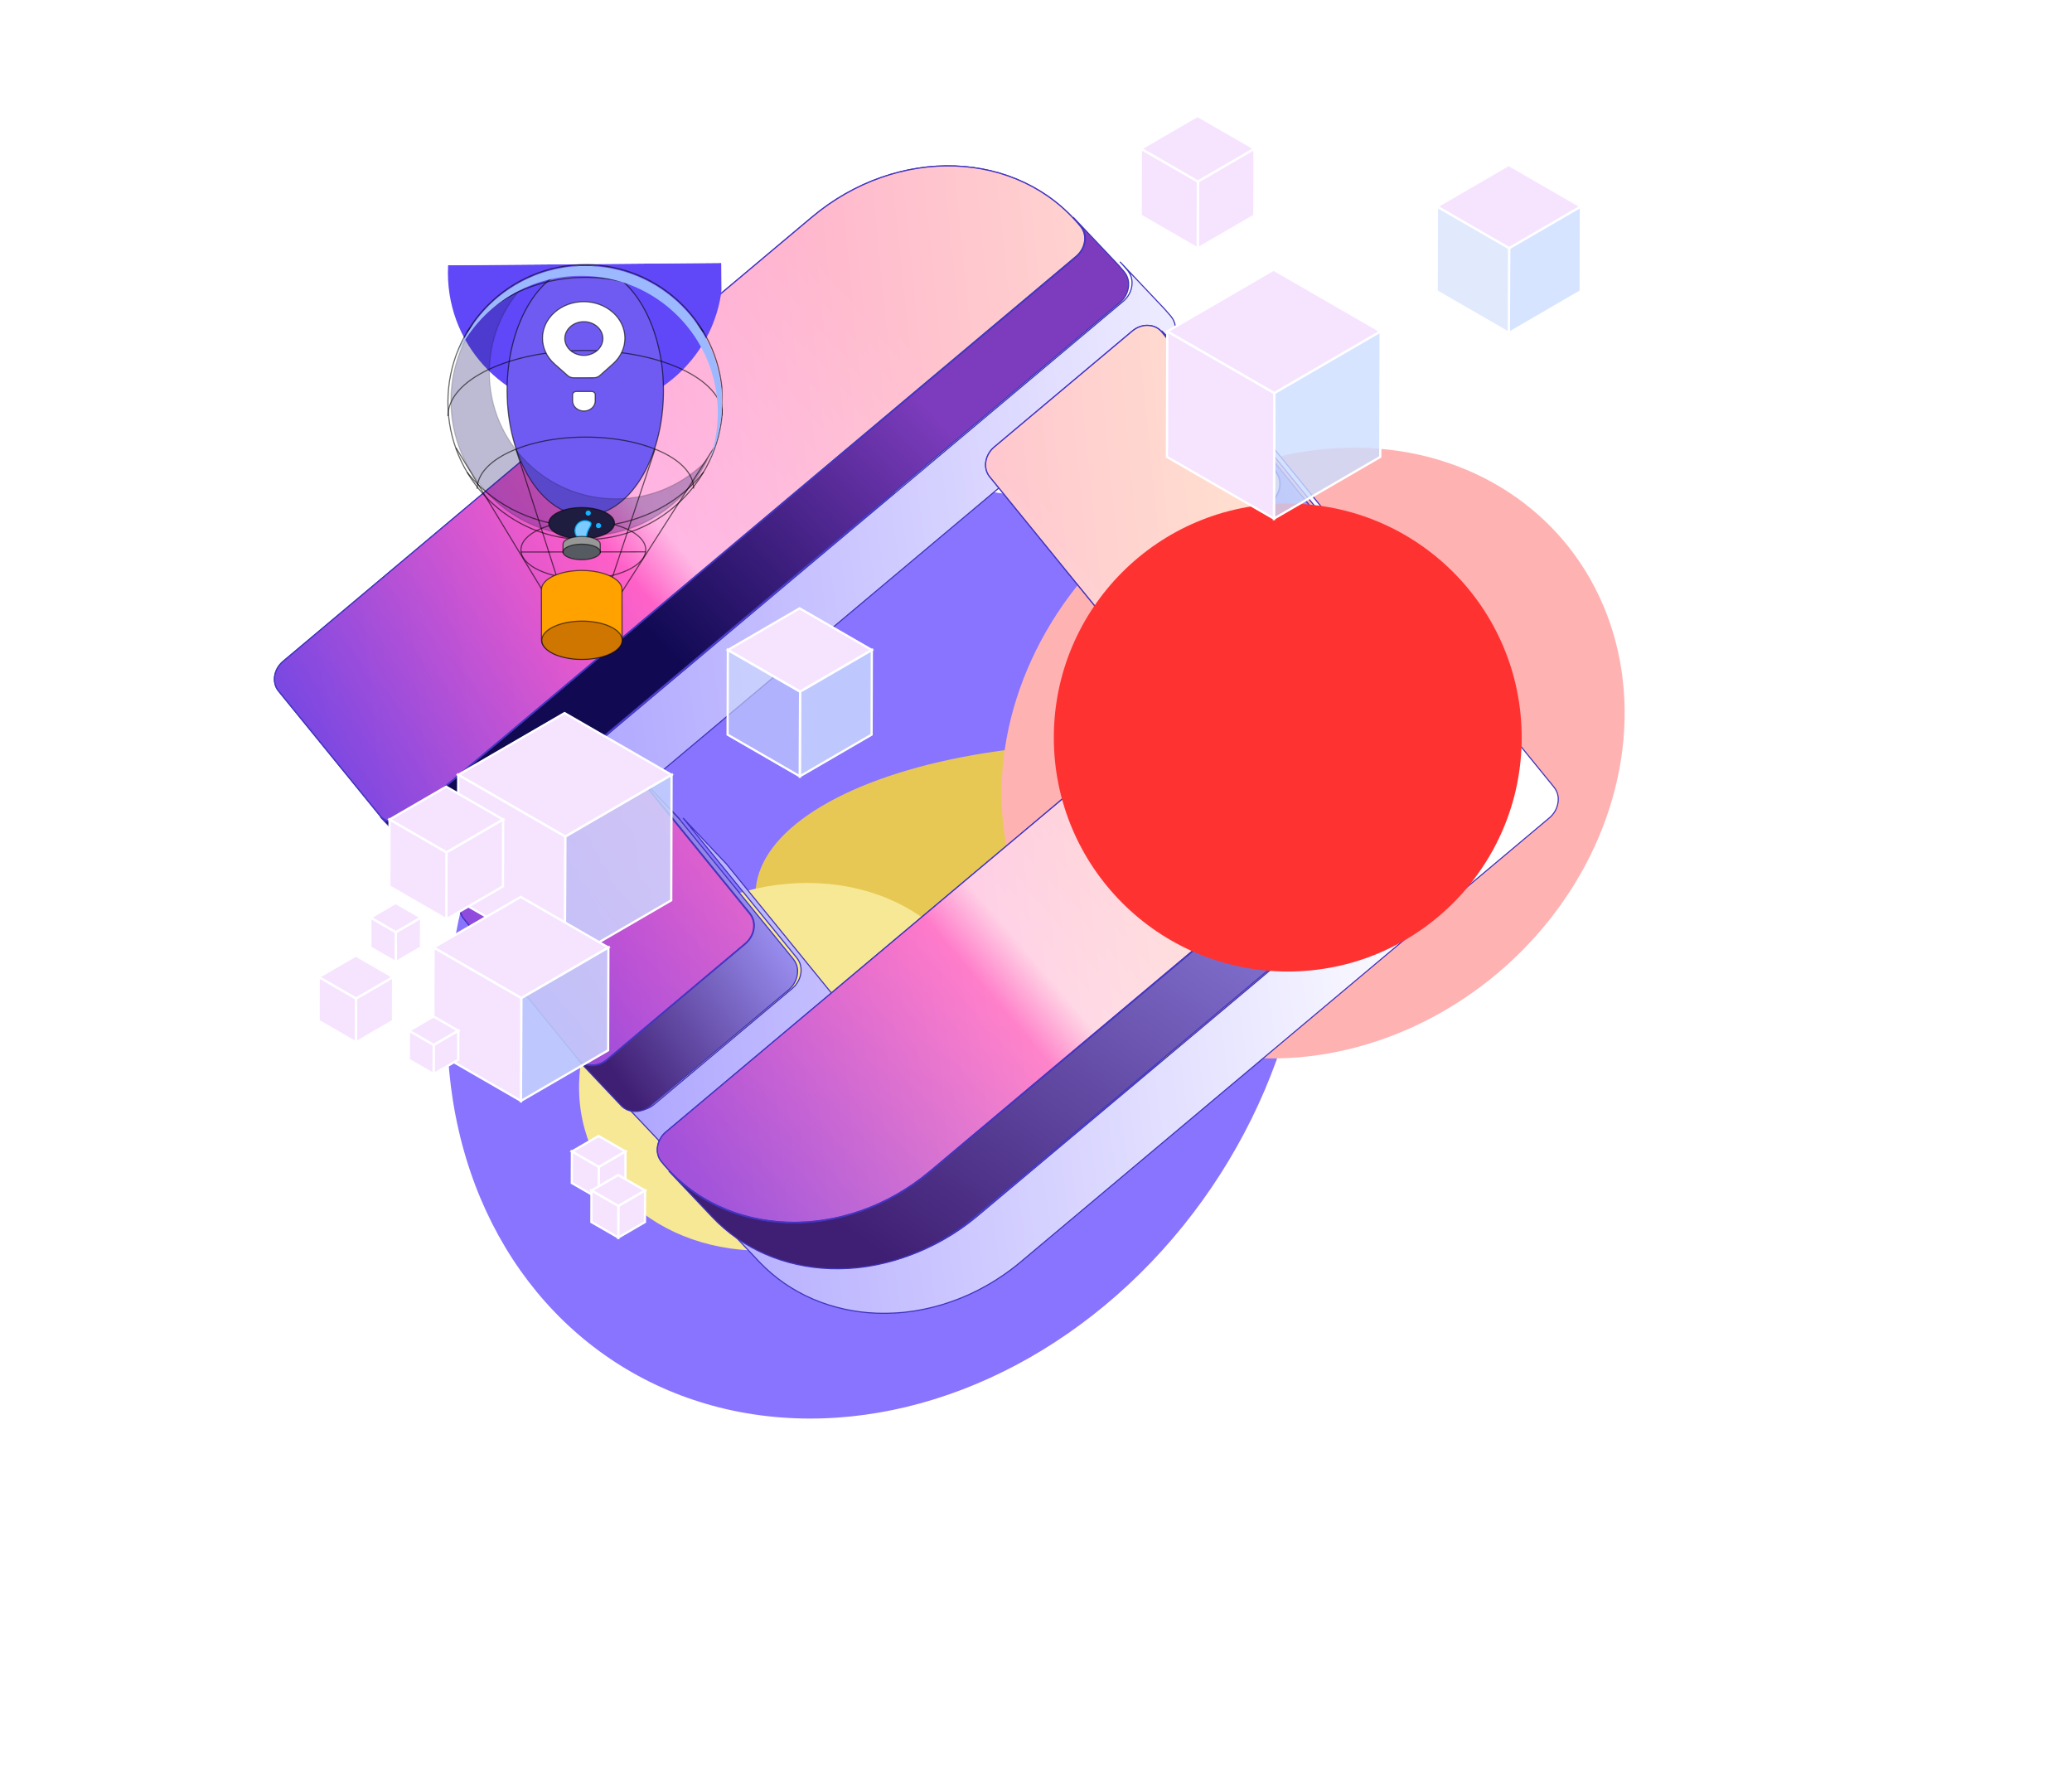 <svg width="930" height="800" viewBox="0 0 930 800" fill="none" xmlns="http://www.w3.org/2000/svg">
<g filter="url(#filter0_f_335_1139)">
<ellipse cx="213.708" cy="186.862" rx="213.708" ry="186.862" transform="matrix(-0.29 0.962 -0.98 -0.187 639.145 257.437)" fill="#8874FF"/>
</g>
<g filter="url(#filter1_f_335_1139)">
<ellipse cx="72.35" cy="168.343" rx="72.35" ry="168.343" transform="matrix(-0.18 0.981 -1.006 -0.053 691.32 342.949)" fill="#FFDD2B" fill-opacity="0.8"/>
</g>
<g filter="url(#filter2_f_335_1139)">
<ellipse cx="139.658" cy="136.688" rx="139.658" ry="136.688" transform="matrix(-0.182 0.98 -1.006 -0.051 752.299 208.068)" fill="#FFB2B2"/>
</g>
<g style="mix-blend-mode:plus-lighter" filter="url(#filter3_f_335_1139)">
<ellipse cx="84.073" cy="90.405" rx="84.073" ry="90.405" transform="matrix(-0.182 0.98 -1.006 -0.051 458.396 400.984)" fill="#F7E895"/>
</g>
<path d="M527.571 147.285C527.57 147.147 527.558 147.011 527.543 146.863C527.526 146.703 527.521 146.541 527.505 146.381C527.48 146.247 527.453 146.102 527.429 145.968C527.4 145.81 527.37 145.653 527.341 145.495C527.317 145.361 527.266 145.22 527.229 145.089C527.207 144.967 527.172 144.848 527.125 144.731C527.119 144.695 527.1 144.661 527.081 144.627C527.03 144.485 526.981 144.356 526.918 144.217C526.855 144.078 526.801 143.925 526.738 143.786C526.677 143.659 526.602 143.522 526.529 143.398C526.472 143.295 526.428 143.191 526.371 143.088C526.364 143.052 526.323 143.034 526.305 143C526.123 142.694 525.917 142.394 525.689 142.109C525.527 141.913 525.38 141.727 525.221 141.543C525.125 141.435 525.03 141.327 524.935 141.219C524.02 140.132 523.082 139.063 522.115 138.036L502.677 117.468C503.644 118.495 504.581 119.565 505.497 120.651C505.751 120.943 506.006 121.235 506.251 121.541C506.479 121.826 506.685 122.127 506.866 122.432C506.94 122.557 507.015 122.693 507.088 122.818C507.161 122.943 507.237 123.079 507.298 123.206C507.361 123.345 507.426 123.496 507.477 123.637C507.529 123.779 507.59 123.905 507.641 124.047C507.694 124.2 507.735 124.355 507.774 124.499C507.811 124.63 507.85 124.774 507.887 124.905C507.916 125.063 507.945 125.221 507.974 125.378C507.998 125.512 508.025 125.658 508.05 125.791C508.079 125.949 508.084 126.111 508.088 126.273C508.101 126.409 508.113 126.545 508.116 126.695C508.121 126.857 508.113 127.022 508.106 127.186C508.106 127.324 508.107 127.462 508.095 127.603C508.083 127.743 508.071 127.883 508.047 128.026C508.03 128.204 508.01 128.371 507.981 128.552C507.957 128.695 507.921 128.84 507.897 128.982C507.865 129.151 507.834 129.32 507.79 129.491C507.769 129.583 507.734 129.665 507.713 129.756C507.621 130.074 507.515 130.383 507.396 130.693C507.353 130.802 507.311 130.91 507.268 131.018C507.172 131.249 507.052 131.484 506.933 131.72C506.888 131.816 506.83 131.914 506.785 132.011C506.663 132.234 506.517 132.462 506.371 132.689C506.321 132.761 506.286 132.843 506.236 132.915C506.038 133.202 505.826 133.48 505.601 133.76C505.572 133.803 505.528 133.836 505.486 133.881C505.291 134.118 505.082 134.345 504.858 134.562C504.624 134.793 504.389 135.012 504.139 135.221L204.872 386.586C204.73 386.7 204.575 386.817 204.431 386.919C204.135 387.149 203.822 387.357 203.506 387.553C203.428 387.605 203.362 387.655 203.281 387.695C202.886 387.931 202.483 388.131 202.064 388.308C201.971 388.351 201.876 388.381 201.784 388.423C201.397 388.569 201.019 388.702 200.625 388.812C200.577 388.821 200.531 388.842 200.482 388.851C200.062 388.953 199.637 389.031 199.207 389.085C199.11 389.103 199.011 389.109 198.912 389.115C198.48 389.157 198.058 389.184 197.628 389.163C195.365 389.078 193.222 388.205 191.649 386.549L211.087 407.117C212.66 408.772 214.792 409.648 217.066 409.731C217.494 409.74 217.918 409.724 218.35 409.683C218.447 409.665 218.546 409.659 218.646 409.653C219.075 409.599 219.5 409.521 219.92 409.418C219.969 409.41 220.015 409.388 220.076 409.377C220.458 409.269 220.847 409.135 221.222 408.991C221.315 408.948 221.409 408.918 221.502 408.876C221.909 408.701 222.324 408.499 222.72 408.263C222.744 408.258 222.766 408.242 222.788 408.225C222.844 408.19 222.888 408.157 222.944 408.121C223.26 407.925 223.573 407.717 223.869 407.486C223.923 407.439 223.982 407.415 224.036 407.368C224.124 407.301 224.21 407.223 224.308 407.142L523.593 155.811C523.834 155.616 524.06 155.412 524.271 155.197C524.283 155.195 524.303 155.166 524.313 155.152C524.524 154.937 524.734 154.71 524.931 154.486C524.96 154.443 525.004 154.409 525.046 154.364C525.273 154.096 525.483 153.807 525.681 153.519C525.681 153.519 525.694 153.517 525.703 153.502C525.753 153.431 525.778 153.363 525.83 153.303C525.976 153.076 526.113 152.862 526.245 152.625C526.252 152.598 526.274 152.582 526.282 152.555C526.319 152.485 526.355 152.404 526.39 152.322C526.51 152.086 526.619 151.865 526.727 151.632C526.745 151.591 526.772 151.536 526.79 151.495C526.817 151.44 526.83 151.375 526.856 151.307C526.974 150.997 527.08 150.689 527.172 150.37C527.188 150.317 527.213 150.25 527.228 150.197C527.236 150.17 527.241 150.132 527.249 150.105C527.293 149.934 527.325 149.765 527.356 149.596C527.38 149.454 527.416 149.309 527.44 149.166C527.47 148.985 527.489 148.819 527.506 148.64C527.523 148.524 527.537 148.396 527.553 148.28C527.549 148.255 527.546 148.243 527.554 148.217C527.566 148.077 527.565 147.939 527.565 147.801C527.573 147.636 527.58 147.472 527.573 147.297L527.571 147.285Z" fill="url(#paint0_linear_335_1139)"/>
<path d="M379.006 455.665C379.006 455.527 378.994 455.391 378.981 455.255C378.964 455.095 378.96 454.933 378.94 454.761C378.916 454.627 378.889 454.481 378.864 454.348C378.835 454.19 378.806 454.032 378.777 453.874C378.753 453.741 378.701 453.6 378.665 453.468C378.642 453.347 378.608 453.228 378.561 453.111C378.555 453.075 378.536 453.04 378.517 453.006C378.466 452.865 378.417 452.736 378.354 452.597C378.29 452.458 378.237 452.305 378.174 452.166C378.111 452.027 378.037 451.902 377.964 451.778C377.908 451.675 377.863 451.57 377.807 451.468C377.8 451.431 377.759 451.414 377.74 451.379C377.559 451.074 377.353 450.773 377.125 450.489L326.026 387.695L306.588 367.127L357.686 429.921C357.914 430.205 358.12 430.506 358.302 430.812C358.375 430.936 358.451 431.073 358.526 431.21C358.599 431.334 358.675 431.471 358.736 431.598C358.799 431.737 358.864 431.888 358.915 432.029C358.967 432.17 359.028 432.297 359.079 432.438C359.132 432.592 359.173 432.747 359.214 432.903C359.251 433.034 359.288 433.165 359.327 433.309C359.356 433.467 359.385 433.624 359.414 433.782C359.439 433.916 359.463 434.049 359.49 434.195C359.519 434.353 359.526 434.527 359.531 434.689C359.543 434.825 359.556 434.961 359.556 435.099C359.561 435.261 359.556 435.438 359.548 435.602C359.549 435.74 359.549 435.878 359.537 436.019C359.525 436.159 359.514 436.299 359.49 436.442C359.472 436.621 359.453 436.787 359.423 436.968C359.399 437.111 359.363 437.256 359.339 437.398C359.308 437.567 359.276 437.736 359.22 437.909C359.199 438.001 359.164 438.083 359.143 438.175C359.051 438.493 358.945 438.801 358.827 439.112C358.784 439.22 358.741 439.328 358.698 439.436C358.603 439.667 358.483 439.903 358.361 440.126C358.316 440.222 358.258 440.321 358.213 440.417C358.091 440.64 357.945 440.868 357.809 441.081C357.759 441.153 357.712 441.237 357.662 441.309C357.464 441.596 357.252 441.874 357.027 442.154C356.985 442.199 356.944 442.245 356.914 442.288C356.717 442.512 356.52 442.737 356.296 442.954C356.062 443.185 355.827 443.404 355.577 443.613L293.599 495.666C293.456 495.78 293.302 495.896 293.158 495.998C292.849 496.23 292.548 496.436 292.233 496.632C292.155 496.685 292.088 496.734 292.008 496.774C291.612 497.01 291.21 497.21 290.791 497.388C290.698 497.43 290.603 497.46 290.51 497.502C290.125 497.661 289.746 497.781 289.352 497.891C289.304 497.9 289.257 497.921 289.209 497.93C288.788 498.032 288.363 498.111 287.934 498.165C287.837 498.182 287.738 498.188 287.638 498.194C287.207 498.236 286.785 498.263 286.354 498.242C284.092 498.157 281.948 497.284 280.376 495.628L299.814 516.196C301.387 517.852 303.518 518.727 305.793 518.81C306.221 518.819 306.645 518.804 307.076 518.762C307.174 518.744 307.273 518.738 307.372 518.732C307.802 518.678 308.226 518.6 308.647 518.498C308.695 518.489 308.742 518.468 308.79 518.459C309.172 518.351 309.561 518.216 309.949 518.07C310.041 518.028 310.136 517.997 310.229 517.955C310.636 517.78 311.05 517.578 311.446 517.342C311.47 517.338 311.493 517.321 311.515 517.304C311.571 517.269 311.615 517.236 311.671 517.2C311.986 517.004 312.299 516.796 312.596 516.566C312.65 516.518 312.708 516.495 312.762 516.447C312.851 516.381 312.936 516.302 313.035 516.221L375.013 464.169C375.253 463.974 375.479 463.769 375.69 463.555C375.702 463.552 375.722 463.524 375.732 463.509C375.944 463.295 376.153 463.068 376.35 462.843C376.38 462.8 376.424 462.767 376.466 462.722C376.692 462.454 376.903 462.164 377.101 461.877C377.101 461.877 377.111 461.862 377.12 461.848C377.17 461.776 377.207 461.706 377.245 461.637C377.393 461.421 377.527 461.196 377.649 460.972C377.657 460.946 377.679 460.929 377.687 460.903C377.724 460.833 377.759 460.751 377.795 460.67C377.914 460.434 378.024 460.213 378.132 459.98C378.149 459.939 378.177 459.884 378.195 459.843C378.222 459.788 378.235 459.722 378.26 459.655C378.379 459.345 378.485 459.036 378.577 458.718C378.593 458.665 378.618 458.598 378.633 458.545C378.641 458.518 378.646 458.479 378.654 458.453C378.698 458.282 378.729 458.113 378.761 457.944C378.785 457.801 378.821 457.657 378.845 457.514C378.874 457.333 378.894 457.166 378.911 456.987C378.927 456.871 378.944 456.755 378.958 456.627C378.953 456.603 378.951 456.591 378.959 456.564C378.971 456.424 378.97 456.286 378.97 456.148C378.977 455.984 378.985 455.819 378.978 455.645L379.006 455.665Z" fill="url(#paint1_linear_335_1139)"/>
<path d="M615.103 257.375C615.102 257.237 615.09 257.101 615.078 256.965C615.061 256.805 615.056 256.643 615.037 256.471C615.012 256.337 614.985 256.192 614.961 256.058C614.932 255.9 614.902 255.742 614.873 255.585C614.849 255.451 614.798 255.31 614.761 255.179C614.739 255.057 614.704 254.938 614.66 254.833C614.653 254.797 614.634 254.763 614.615 254.728C614.564 254.587 614.515 254.458 614.452 254.319C614.389 254.18 614.336 254.027 614.272 253.888C614.211 253.761 614.136 253.624 614.063 253.5C614.006 253.397 613.962 253.293 613.905 253.19C613.886 253.156 613.858 253.136 613.839 253.102C613.645 252.799 613.451 252.496 613.211 252.213L562.113 189.42L542.675 168.852L593.773 231.646C594.001 231.93 594.207 232.231 594.401 232.534C594.474 232.659 594.549 232.795 594.625 232.932C594.698 233.057 594.759 233.183 594.834 233.32C594.897 233.459 594.963 233.61 595.014 233.751C595.063 233.881 595.126 234.019 595.177 234.161C595.23 234.314 595.272 234.47 595.311 234.613C595.347 234.744 595.386 234.888 595.423 235.019C595.452 235.177 595.481 235.335 595.51 235.492C595.535 235.626 595.562 235.772 595.586 235.905C595.615 236.063 595.62 236.225 595.627 236.4C595.64 236.535 595.652 236.671 595.652 236.809C595.657 236.971 595.65 237.136 595.645 237.313C595.645 237.451 595.645 237.589 595.633 237.729C595.622 237.869 595.61 238.009 595.586 238.152C595.569 238.331 595.549 238.497 595.52 238.679C595.496 238.821 595.46 238.966 595.436 239.108C595.404 239.277 595.372 239.446 595.316 239.62C595.296 239.711 595.261 239.793 595.24 239.885C595.148 240.203 595.041 240.511 594.923 240.822C594.88 240.93 594.837 241.038 594.794 241.147C594.699 241.378 594.579 241.613 594.457 241.836C594.412 241.932 594.355 242.031 594.31 242.127C594.188 242.35 594.041 242.578 593.895 242.806C593.846 242.878 593.81 242.959 593.749 243.033C593.551 243.321 593.338 243.599 593.114 243.878C593.072 243.924 593.03 243.969 592.978 244.029C592.781 244.253 592.584 244.478 592.37 244.68C592.137 244.912 591.901 245.131 591.651 245.34L529.671 297.38C529.531 297.506 529.374 297.611 529.22 297.727C528.923 297.957 528.61 298.165 528.295 298.362C528.217 298.414 528.151 298.463 528.07 298.503C527.674 298.739 527.272 298.939 526.865 299.114C526.772 299.157 526.677 299.187 526.585 299.229C526.2 299.387 525.82 299.508 525.426 299.618C525.378 299.627 525.331 299.648 525.283 299.657C524.862 299.759 524.438 299.837 524.008 299.891C523.911 299.909 523.812 299.915 523.712 299.921C523.281 299.963 522.859 299.99 522.429 299.969C520.166 299.884 518.023 299.011 516.45 297.355L535.888 317.923C537.461 319.578 539.607 320.463 541.867 320.537C542.295 320.546 542.719 320.53 543.151 320.489C543.248 320.471 543.347 320.465 543.447 320.459C543.876 320.405 544.301 320.327 544.721 320.224C544.77 320.216 544.816 320.194 544.865 320.186C545.246 320.078 545.636 319.943 546.023 319.796C546.115 319.754 546.21 319.724 546.303 319.682C546.71 319.507 547.125 319.305 547.508 319.071C547.533 319.067 547.557 319.062 547.577 319.033C547.633 318.998 547.677 318.965 547.733 318.929C548.049 318.733 548.349 318.527 548.658 318.295C548.712 318.247 548.77 318.224 548.824 318.176C548.923 318.095 549.011 318.029 549.097 317.95L611.077 265.91C611.317 265.715 611.543 265.51 611.754 265.296C611.767 265.294 611.786 265.265 611.796 265.25C612.008 265.036 612.205 264.811 612.402 264.587C612.444 264.541 612.488 264.508 612.518 264.465C612.745 264.197 612.955 263.908 613.153 263.62C613.153 263.62 613.165 263.618 613.175 263.603C613.224 263.532 613.25 263.464 613.301 263.404C613.448 263.177 613.584 262.963 613.716 262.726C613.724 262.699 613.746 262.683 613.753 262.656C613.791 262.586 613.826 262.505 613.861 262.423C613.981 262.187 614.091 261.966 614.196 261.721C614.214 261.68 614.241 261.625 614.259 261.584C614.286 261.529 614.299 261.464 614.325 261.396C614.443 261.086 614.55 260.777 614.642 260.459C614.657 260.406 614.682 260.339 614.697 260.286C614.705 260.259 614.711 260.221 614.718 260.194C614.762 260.023 614.794 259.854 614.837 259.683C614.861 259.54 614.897 259.396 614.921 259.253C614.951 259.072 614.97 258.905 614.988 258.726C615.004 258.61 615.02 258.494 615.034 258.366C615.03 258.342 615.028 258.33 615.035 258.303C615.047 258.163 615.047 258.025 615.046 257.887C615.054 257.723 615.061 257.558 615.054 257.384L615.103 257.375Z" fill="url(#paint2_linear_335_1139)"/>
<path d="M699.424 358.48C699.424 358.342 699.411 358.206 699.397 358.058C699.38 357.898 699.375 357.736 699.358 357.576C699.333 357.442 699.307 357.296 699.282 357.163C699.253 357.005 699.224 356.847 699.195 356.69C699.17 356.556 699.119 356.415 699.082 356.284C699.06 356.162 699.026 356.043 698.979 355.926C698.972 355.89 698.953 355.855 698.935 355.821C698.883 355.68 698.835 355.551 698.771 355.412C698.708 355.273 698.655 355.12 698.592 354.981C698.531 354.854 698.455 354.717 698.382 354.593C698.325 354.49 698.281 354.385 698.225 354.283C698.218 354.246 698.177 354.229 698.158 354.195C697.976 353.889 697.77 353.588 697.542 353.304L652.105 297.462L632.666 276.895L678.104 332.736C678.332 333.02 678.538 333.321 678.72 333.627C678.793 333.751 678.868 333.888 678.944 334.025C679.017 334.149 679.092 334.286 679.153 334.413C679.217 334.552 679.282 334.703 679.333 334.844C679.384 334.985 679.445 335.112 679.496 335.253C679.55 335.407 679.591 335.562 679.632 335.718C679.669 335.849 679.708 335.993 679.745 336.124C679.774 336.282 679.803 336.44 679.832 336.597C679.856 336.731 679.883 336.877 679.908 337.01C679.937 337.168 679.942 337.33 679.946 337.492C679.959 337.628 679.971 337.764 679.972 337.902C679.976 338.064 679.969 338.229 679.964 338.405C679.964 338.543 679.964 338.681 679.953 338.822C679.941 338.962 679.929 339.102 679.905 339.245C679.888 339.424 679.868 339.59 679.839 339.771C679.815 339.914 679.779 340.059 679.755 340.201C679.723 340.37 679.679 340.541 679.638 340.725C679.617 340.816 679.582 340.898 679.561 340.99C679.469 341.308 679.363 341.616 679.244 341.927C679.201 342.035 679.159 342.143 679.116 342.251C679.02 342.482 678.9 342.718 678.781 342.953C678.736 343.049 678.691 343.146 678.633 343.244C678.499 343.469 678.365 343.695 678.219 343.923C678.169 343.995 678.132 344.064 678.085 344.148C677.887 344.436 677.674 344.713 677.449 344.993C677.42 345.036 677.376 345.07 677.334 345.115C677.139 345.352 676.93 345.578 676.706 345.795C676.473 346.027 676.237 346.246 675.987 346.455L438.671 545.76C437.617 546.644 436.556 547.492 435.478 548.318C435.149 548.58 434.819 548.829 434.488 549.078C433.606 549.742 432.71 550.397 431.81 551.027C431.565 551.198 431.323 551.38 431.066 551.553C429.943 552.337 428.801 553.087 427.654 553.813C427.385 553.988 427.114 554.151 426.831 554.316C425.941 554.869 425.049 555.41 424.14 555.928C423.742 556.152 423.356 556.374 422.958 556.598C422.072 557.1 421.169 557.58 420.276 558.046C419.966 558.203 419.658 558.373 419.336 558.533C418.131 559.144 416.933 559.728 415.717 560.278C415.473 560.386 415.229 560.494 414.986 560.601C414.001 561.046 413.023 561.465 412.032 561.873C411.635 562.034 411.226 562.197 410.826 562.346C409.949 562.696 409.068 563.021 408.184 563.335C407.795 563.469 407.42 563.614 407.031 563.748C405.874 564.149 404.714 564.526 403.549 564.879C403.464 564.894 403.371 564.937 403.289 564.964C402.039 565.333 400.784 565.677 399.537 565.994C399.165 566.088 398.791 566.169 398.42 566.263C397.518 566.479 396.602 566.685 395.696 566.877C395.284 566.953 394.863 567.056 394.45 567.132C393.491 567.308 392.52 567.487 391.559 567.651C391.256 567.707 390.94 567.765 390.634 567.809C389.377 568.003 388.126 568.158 386.872 568.301C386.588 568.328 386.305 568.356 386.021 568.383C385.034 568.477 384.059 568.568 383.066 568.626C382.656 568.651 382.247 568.676 381.837 568.701C380.943 568.753 380.045 568.78 379.144 568.796C378.769 568.802 378.381 568.811 378.006 568.817C376.752 568.822 375.51 568.825 374.271 568.777C354.147 568.065 335.101 560.264 321.167 545.523L340.605 566.091C354.54 580.832 373.573 588.635 393.709 589.345C394.948 589.393 396.192 589.402 397.444 589.385C397.819 589.378 398.207 589.37 398.594 589.361C399.495 589.346 400.379 589.309 401.276 589.269C401.685 589.244 402.097 589.231 402.519 589.203C403.498 589.136 404.475 589.056 405.461 588.963C405.745 588.935 406.029 588.908 406.324 588.879C407.578 588.736 408.83 588.581 410.087 588.387C410.39 588.331 410.706 588.273 411.012 588.229C411.975 588.077 412.934 587.9 413.891 587.711C414.304 587.635 414.726 587.545 415.137 587.457C416.043 587.265 416.946 587.061 417.848 586.845C418.22 586.751 418.594 586.67 418.978 586.574C420.237 586.254 421.479 585.913 422.729 585.544C422.826 585.526 422.907 585.486 423.002 585.456C424.154 585.106 425.315 584.729 426.471 584.328C426.86 584.194 427.236 584.049 427.625 583.915C428.508 583.601 429.388 583.264 430.267 582.926C430.664 582.765 431.063 582.616 431.472 582.453C432.464 582.045 433.441 581.626 434.428 581.193C434.672 581.086 434.928 580.976 435.172 580.868C436.388 580.318 437.586 579.733 438.791 579.122C439.101 578.965 439.421 578.793 439.728 578.624C440.621 578.158 441.525 577.678 442.411 577.176C442.809 576.952 443.195 576.73 443.593 576.506C443.923 576.32 444.252 576.134 444.58 575.935C445.144 575.593 445.707 575.238 446.271 574.896C446.54 574.721 446.823 574.556 447.095 574.393C448.241 573.667 449.371 572.919 450.506 572.133C450.751 571.962 450.993 571.78 451.25 571.607C452.151 570.977 453.035 570.324 453.929 569.658C454.259 569.409 454.59 569.16 454.918 568.898C455.181 568.687 455.46 568.497 455.722 568.286C456.521 567.649 457.317 567.001 458.112 566.34L695.427 367.035C695.667 366.84 695.891 366.623 696.105 366.421C696.117 366.418 696.137 366.39 696.147 366.375C696.37 366.158 696.567 365.934 696.764 365.709C696.794 365.666 696.838 365.633 696.868 365.59C697.095 365.322 697.305 365.032 697.503 364.745C697.503 364.745 697.515 364.743 697.525 364.728C697.562 364.659 697.602 364.601 697.652 364.529C697.798 364.301 697.934 364.088 698.066 363.85C698.074 363.824 698.096 363.807 698.104 363.781C698.141 363.711 698.176 363.629 698.211 363.548C698.331 363.312 698.441 363.091 698.546 362.846C698.564 362.805 698.591 362.75 698.609 362.709C698.636 362.653 698.65 362.588 698.675 362.521C698.793 362.21 698.9 361.902 698.992 361.584C699.007 361.531 699.032 361.464 699.048 361.411C699.055 361.384 699.061 361.345 699.068 361.319C699.112 361.148 699.144 360.979 699.188 360.807C699.212 360.665 699.248 360.52 699.272 360.378C699.301 360.197 699.321 360.03 699.338 359.851C699.354 359.735 699.37 359.619 699.384 359.491C699.38 359.467 699.378 359.455 699.385 359.428C699.397 359.288 699.397 359.15 699.397 359.012C699.404 358.847 699.411 358.683 699.404 358.508L699.424 358.48Z" fill="url(#paint3_linear_335_1139)"/>
<path d="M527.571 147.285C527.57 147.147 527.558 147.011 527.543 146.863C527.526 146.703 527.521 146.541 527.505 146.381C527.48 146.247 527.453 146.102 527.429 145.968C527.4 145.81 527.37 145.653 527.341 145.495C527.317 145.361 527.266 145.22 527.229 145.089C527.207 144.967 527.172 144.848 527.125 144.731C527.119 144.695 527.1 144.661 527.081 144.627C527.03 144.485 526.981 144.356 526.918 144.217C526.855 144.078 526.801 143.925 526.738 143.786C526.677 143.659 526.602 143.522 526.529 143.398C526.472 143.295 526.428 143.191 526.371 143.088C526.364 143.052 526.323 143.034 526.305 143C526.123 142.694 525.917 142.394 525.689 142.109C525.527 141.913 525.38 141.727 525.221 141.543C525.125 141.435 525.03 141.327 524.935 141.219C524.02 140.132 523.082 139.063 522.115 138.036L502.677 117.468C503.644 118.495 504.581 119.565 505.497 120.651C505.751 120.943 506.006 121.235 506.251 121.541C506.479 121.826 506.685 122.127 506.866 122.432C506.94 122.557 507.015 122.693 507.088 122.818C507.161 122.943 507.237 123.079 507.298 123.206C507.361 123.345 507.426 123.496 507.477 123.637C507.529 123.779 507.59 123.905 507.641 124.047C507.694 124.2 507.735 124.355 507.774 124.499C507.811 124.63 507.85 124.774 507.887 124.905C507.916 125.063 507.945 125.221 507.974 125.378C507.998 125.512 508.025 125.658 508.05 125.791C508.079 125.949 508.084 126.111 508.088 126.273C508.101 126.409 508.113 126.545 508.116 126.695C508.121 126.857 508.113 127.022 508.106 127.186C508.106 127.324 508.107 127.462 508.095 127.603C508.083 127.743 508.071 127.883 508.047 128.026C508.03 128.204 508.01 128.371 507.981 128.552C507.957 128.695 507.921 128.84 507.897 128.982C507.865 129.151 507.834 129.32 507.79 129.491C507.769 129.583 507.734 129.665 507.713 129.756C507.621 130.074 507.515 130.383 507.396 130.693C507.353 130.802 507.311 130.91 507.268 131.018C507.172 131.249 507.052 131.484 506.933 131.72C506.888 131.816 506.83 131.914 506.785 132.011C506.663 132.234 506.517 132.462 506.371 132.689C506.321 132.761 506.286 132.843 506.236 132.915C506.038 133.202 505.826 133.48 505.601 133.76C505.572 133.803 505.528 133.836 505.486 133.881C505.291 134.118 505.082 134.345 504.858 134.562C504.624 134.793 504.389 135.012 504.139 135.221L204.872 386.586C204.73 386.7 204.575 386.817 204.431 386.919C204.135 387.149 203.822 387.357 203.506 387.553C203.428 387.605 203.362 387.655 203.281 387.695C202.886 387.931 202.483 388.131 202.064 388.308C201.971 388.351 201.876 388.381 201.784 388.423C201.397 388.569 201.019 388.702 200.625 388.812C200.577 388.821 200.531 388.842 200.482 388.851C200.062 388.953 199.637 389.031 199.207 389.085C199.11 389.103 199.011 389.109 198.912 389.115C198.48 389.157 198.058 389.184 197.628 389.163C195.365 389.078 193.222 388.205 191.649 386.549L211.087 407.117C212.66 408.772 214.792 409.648 217.066 409.731C217.494 409.74 217.918 409.724 218.35 409.683C218.447 409.665 218.546 409.659 218.646 409.653C219.075 409.599 219.5 409.521 219.92 409.418C219.969 409.41 220.015 409.388 220.076 409.377C220.458 409.269 220.847 409.135 221.222 408.991C221.315 408.948 221.409 408.918 221.502 408.876C221.909 408.701 222.324 408.499 222.72 408.263C222.744 408.258 222.766 408.242 222.788 408.225C222.844 408.19 222.888 408.157 222.944 408.121C223.26 407.925 223.573 407.717 223.869 407.486C223.923 407.439 223.982 407.415 224.036 407.368C224.124 407.301 224.21 407.223 224.308 407.142L523.593 155.811C523.834 155.616 524.06 155.412 524.271 155.197C524.283 155.195 524.303 155.166 524.313 155.152C524.524 154.937 524.734 154.71 524.931 154.486C524.96 154.443 525.004 154.409 525.046 154.364C525.273 154.096 525.483 153.807 525.681 153.519C525.681 153.519 525.694 153.517 525.703 153.502C525.753 153.431 525.778 153.363 525.83 153.303C525.976 153.076 526.113 152.862 526.245 152.625C526.252 152.598 526.274 152.582 526.282 152.555C526.319 152.485 526.355 152.404 526.39 152.322C526.51 152.086 526.619 151.865 526.727 151.632C526.745 151.591 526.772 151.536 526.79 151.495C526.817 151.44 526.83 151.375 526.856 151.307C526.974 150.997 527.08 150.689 527.172 150.37C527.188 150.317 527.213 150.25 527.228 150.197C527.236 150.17 527.241 150.132 527.249 150.105C527.293 149.934 527.325 149.765 527.356 149.596C527.38 149.454 527.416 149.309 527.44 149.166C527.47 148.985 527.489 148.819 527.506 148.64C527.523 148.524 527.537 148.396 527.553 148.28C527.549 148.255 527.546 148.243 527.554 148.217C527.566 148.077 527.565 147.939 527.565 147.801C527.573 147.636 527.58 147.472 527.573 147.297L527.571 147.285Z" stroke="#3E33BB" stroke-width="0.5" stroke-miterlimit="10"/>
<path d="M379.006 455.665C379.006 455.527 378.994 455.391 378.981 455.255C378.964 455.095 378.96 454.933 378.94 454.761C378.916 454.627 378.889 454.481 378.864 454.348C378.835 454.19 378.806 454.032 378.777 453.874C378.753 453.741 378.701 453.6 378.665 453.468C378.642 453.347 378.608 453.228 378.561 453.111C378.555 453.075 378.536 453.04 378.517 453.006C378.466 452.865 378.417 452.736 378.354 452.597C378.29 452.458 378.237 452.305 378.174 452.166C378.111 452.027 378.037 451.902 377.964 451.778C377.908 451.675 377.863 451.57 377.807 451.468C377.8 451.431 377.759 451.414 377.74 451.379C377.559 451.074 377.353 450.773 377.125 450.489L326.026 387.695L306.588 367.127L357.686 429.921C357.914 430.205 358.12 430.506 358.302 430.812C358.375 430.936 358.451 431.073 358.526 431.21C358.599 431.334 358.675 431.471 358.736 431.598C358.799 431.737 358.864 431.888 358.915 432.029C358.967 432.17 359.028 432.297 359.079 432.438C359.132 432.592 359.173 432.747 359.214 432.903C359.251 433.034 359.288 433.165 359.327 433.309C359.356 433.467 359.385 433.624 359.414 433.782C359.439 433.916 359.463 434.049 359.49 434.195C359.519 434.353 359.526 434.527 359.531 434.689C359.543 434.825 359.556 434.961 359.556 435.099C359.561 435.261 359.556 435.438 359.548 435.602C359.549 435.74 359.549 435.878 359.537 436.019C359.525 436.159 359.514 436.299 359.49 436.442C359.472 436.621 359.453 436.787 359.423 436.968C359.399 437.111 359.363 437.256 359.339 437.398C359.308 437.567 359.276 437.736 359.22 437.909C359.199 438.001 359.164 438.083 359.143 438.175C359.051 438.493 358.945 438.801 358.827 439.112C358.784 439.22 358.741 439.328 358.698 439.436C358.603 439.667 358.483 439.903 358.361 440.126C358.316 440.222 358.258 440.321 358.213 440.417C358.091 440.64 357.945 440.868 357.809 441.081C357.759 441.153 357.712 441.237 357.662 441.309C357.464 441.596 357.252 441.874 357.027 442.154C356.985 442.199 356.944 442.245 356.914 442.288C356.717 442.512 356.52 442.737 356.296 442.954C356.062 443.185 355.827 443.404 355.577 443.613L293.599 495.666C293.456 495.78 293.302 495.896 293.158 495.998C292.849 496.23 292.548 496.436 292.233 496.632C292.155 496.685 292.088 496.734 292.008 496.774C291.612 497.01 291.21 497.21 290.791 497.388C290.698 497.43 290.603 497.46 290.51 497.502C290.125 497.661 289.746 497.781 289.352 497.891C289.304 497.9 289.257 497.921 289.209 497.93C288.788 498.032 288.363 498.111 287.934 498.165C287.837 498.182 287.738 498.188 287.638 498.194C287.207 498.236 286.785 498.263 286.354 498.242C284.092 498.157 281.948 497.284 280.376 495.628L299.814 516.196C301.387 517.852 303.518 518.727 305.793 518.81C306.221 518.819 306.645 518.804 307.076 518.762C307.174 518.744 307.273 518.738 307.372 518.732C307.802 518.678 308.226 518.6 308.647 518.498C308.695 518.489 308.742 518.468 308.79 518.459C309.172 518.351 309.561 518.216 309.949 518.07C310.041 518.028 310.136 517.997 310.229 517.955C310.636 517.78 311.05 517.578 311.446 517.342C311.47 517.338 311.493 517.321 311.515 517.304C311.571 517.269 311.615 517.236 311.671 517.2C311.986 517.004 312.299 516.796 312.596 516.566C312.65 516.518 312.708 516.495 312.762 516.447C312.851 516.381 312.936 516.302 313.035 516.221L375.013 464.169C375.253 463.974 375.479 463.769 375.69 463.555C375.702 463.552 375.722 463.524 375.732 463.509C375.944 463.295 376.153 463.068 376.35 462.843C376.38 462.8 376.424 462.767 376.466 462.722C376.692 462.454 376.903 462.164 377.101 461.877C377.101 461.877 377.111 461.862 377.12 461.848C377.17 461.776 377.207 461.706 377.245 461.637C377.393 461.421 377.527 461.196 377.649 460.972C377.657 460.946 377.679 460.929 377.687 460.903C377.724 460.833 377.759 460.751 377.795 460.67C377.914 460.434 378.024 460.213 378.132 459.98C378.149 459.939 378.177 459.884 378.195 459.843C378.222 459.788 378.235 459.722 378.26 459.655C378.379 459.345 378.485 459.036 378.577 458.718C378.593 458.665 378.618 458.598 378.633 458.545C378.641 458.518 378.646 458.479 378.654 458.453C378.698 458.282 378.729 458.113 378.761 457.944C378.785 457.801 378.821 457.657 378.845 457.514C378.874 457.333 378.894 457.166 378.911 456.987C378.927 456.871 378.944 456.755 378.958 456.627C378.953 456.603 378.951 456.591 378.959 456.564C378.971 456.424 378.97 456.286 378.97 456.148C378.977 455.984 378.985 455.819 378.978 455.645L379.006 455.665Z" stroke="#3E33BB" stroke-width="0.5" stroke-miterlimit="10"/>
<path d="M615.103 257.375C615.102 257.237 615.09 257.101 615.078 256.965C615.061 256.805 615.056 256.643 615.037 256.471C615.012 256.337 614.985 256.192 614.961 256.058C614.932 255.9 614.902 255.742 614.873 255.585C614.849 255.451 614.798 255.31 614.761 255.179C614.739 255.057 614.704 254.938 614.66 254.833C614.653 254.797 614.634 254.763 614.615 254.728C614.564 254.587 614.515 254.458 614.452 254.319C614.389 254.18 614.336 254.027 614.272 253.888C614.211 253.761 614.136 253.624 614.063 253.5C614.006 253.397 613.962 253.293 613.905 253.19C613.886 253.156 613.858 253.136 613.839 253.102C613.645 252.799 613.451 252.496 613.211 252.213L562.113 189.42L542.675 168.852L593.773 231.646C594.001 231.93 594.207 232.231 594.401 232.534C594.474 232.659 594.549 232.795 594.625 232.932C594.698 233.057 594.759 233.183 594.834 233.32C594.897 233.459 594.963 233.61 595.014 233.751C595.063 233.881 595.126 234.019 595.177 234.161C595.23 234.314 595.272 234.47 595.311 234.613C595.347 234.744 595.386 234.888 595.423 235.019C595.452 235.177 595.481 235.335 595.51 235.492C595.535 235.626 595.562 235.772 595.586 235.905C595.615 236.063 595.62 236.225 595.627 236.4C595.64 236.535 595.652 236.671 595.652 236.809C595.657 236.971 595.65 237.136 595.645 237.313C595.645 237.451 595.645 237.589 595.633 237.729C595.622 237.869 595.61 238.009 595.586 238.152C595.569 238.331 595.549 238.497 595.52 238.679C595.496 238.821 595.46 238.966 595.436 239.108C595.404 239.277 595.372 239.446 595.316 239.62C595.296 239.711 595.261 239.793 595.24 239.885C595.148 240.203 595.041 240.511 594.923 240.822C594.88 240.93 594.837 241.038 594.794 241.147C594.699 241.378 594.579 241.613 594.457 241.836C594.412 241.932 594.355 242.031 594.31 242.127C594.188 242.35 594.041 242.578 593.895 242.806C593.846 242.878 593.81 242.959 593.749 243.033C593.551 243.321 593.338 243.599 593.114 243.878C593.072 243.924 593.03 243.969 592.978 244.029C592.781 244.253 592.584 244.478 592.37 244.68C592.137 244.912 591.901 245.131 591.651 245.34L529.671 297.38C529.531 297.506 529.374 297.611 529.22 297.727C528.923 297.957 528.61 298.165 528.295 298.362C528.217 298.414 528.151 298.463 528.07 298.503C527.674 298.739 527.272 298.939 526.865 299.114C526.772 299.157 526.677 299.187 526.585 299.229C526.2 299.387 525.82 299.508 525.426 299.618C525.378 299.627 525.331 299.648 525.283 299.657C524.862 299.759 524.438 299.837 524.008 299.891C523.911 299.909 523.812 299.915 523.712 299.921C523.281 299.963 522.859 299.99 522.429 299.969C520.166 299.884 518.023 299.011 516.45 297.355L535.888 317.923C537.461 319.578 539.607 320.463 541.867 320.537C542.295 320.546 542.719 320.53 543.151 320.489C543.248 320.471 543.347 320.465 543.447 320.459C543.876 320.405 544.301 320.327 544.721 320.224C544.77 320.216 544.816 320.194 544.865 320.186C545.246 320.078 545.636 319.943 546.023 319.796C546.115 319.754 546.21 319.724 546.303 319.682C546.71 319.507 547.125 319.305 547.508 319.071C547.533 319.067 547.557 319.062 547.577 319.033C547.633 318.998 547.677 318.965 547.733 318.929C548.049 318.733 548.349 318.527 548.658 318.295C548.712 318.247 548.77 318.224 548.824 318.176C548.923 318.095 549.011 318.029 549.097 317.95L611.077 265.91C611.317 265.715 611.543 265.51 611.754 265.296C611.767 265.294 611.786 265.265 611.796 265.25C612.008 265.036 612.205 264.811 612.402 264.587C612.444 264.541 612.488 264.508 612.518 264.465C612.745 264.197 612.955 263.908 613.153 263.62C613.153 263.62 613.165 263.618 613.175 263.603C613.224 263.532 613.25 263.464 613.301 263.404C613.448 263.177 613.584 262.963 613.716 262.726C613.724 262.699 613.746 262.683 613.753 262.656C613.791 262.586 613.826 262.505 613.861 262.423C613.981 262.187 614.091 261.966 614.196 261.721C614.214 261.68 614.241 261.625 614.259 261.584C614.286 261.529 614.299 261.464 614.325 261.396C614.443 261.086 614.55 260.777 614.642 260.459C614.657 260.406 614.682 260.339 614.697 260.286C614.705 260.259 614.711 260.221 614.718 260.194C614.762 260.023 614.794 259.854 614.837 259.683C614.861 259.54 614.897 259.396 614.921 259.253C614.951 259.072 614.97 258.905 614.988 258.726C615.004 258.61 615.02 258.494 615.034 258.366C615.03 258.342 615.028 258.33 615.035 258.303C615.047 258.163 615.047 258.025 615.046 257.887C615.054 257.723 615.061 257.558 615.054 257.384L615.103 257.375Z" stroke="#3E33BB" stroke-width="0.5" stroke-miterlimit="10"/>
<path d="M699.424 358.48C699.424 358.342 699.411 358.206 699.397 358.058C699.38 357.898 699.375 357.736 699.358 357.576C699.333 357.442 699.307 357.296 699.282 357.163C699.253 357.005 699.224 356.847 699.195 356.69C699.17 356.556 699.119 356.415 699.082 356.284C699.06 356.162 699.026 356.043 698.979 355.926C698.972 355.89 698.953 355.855 698.935 355.821C698.883 355.68 698.835 355.551 698.771 355.412C698.708 355.273 698.655 355.12 698.592 354.981C698.531 354.854 698.455 354.717 698.382 354.593C698.325 354.49 698.281 354.385 698.225 354.283C698.218 354.246 698.177 354.229 698.158 354.195C697.976 353.889 697.77 353.588 697.542 353.304L652.105 297.462L632.666 276.895L678.104 332.736C678.332 333.02 678.538 333.321 678.72 333.627C678.793 333.751 678.868 333.888 678.944 334.025C679.017 334.149 679.092 334.286 679.153 334.413C679.217 334.552 679.282 334.703 679.333 334.844C679.384 334.985 679.445 335.112 679.496 335.253C679.55 335.407 679.591 335.562 679.632 335.718C679.669 335.849 679.708 335.993 679.745 336.124C679.774 336.282 679.803 336.44 679.832 336.597C679.856 336.731 679.883 336.877 679.908 337.01C679.937 337.168 679.942 337.33 679.946 337.492C679.959 337.628 679.971 337.764 679.972 337.902C679.976 338.064 679.969 338.229 679.964 338.405C679.964 338.543 679.964 338.681 679.953 338.822C679.941 338.962 679.929 339.102 679.905 339.245C679.888 339.424 679.868 339.59 679.839 339.771C679.815 339.914 679.779 340.059 679.755 340.201C679.723 340.37 679.679 340.541 679.638 340.725C679.617 340.816 679.582 340.898 679.561 340.99C679.469 341.308 679.363 341.616 679.244 341.927C679.201 342.035 679.159 342.143 679.116 342.251C679.02 342.482 678.9 342.718 678.781 342.953C678.736 343.049 678.691 343.146 678.633 343.244C678.499 343.469 678.365 343.695 678.219 343.923C678.169 343.995 678.132 344.064 678.085 344.148C677.887 344.436 677.674 344.713 677.449 344.993C677.42 345.036 677.376 345.07 677.334 345.115C677.139 345.352 676.93 345.578 676.706 345.795C676.473 346.027 676.237 346.246 675.987 346.455L438.671 545.76C437.617 546.644 436.556 547.492 435.478 548.318C435.149 548.58 434.819 548.829 434.488 549.078C433.606 549.742 432.71 550.397 431.81 551.027C431.565 551.198 431.323 551.38 431.066 551.553C429.943 552.337 428.801 553.087 427.654 553.813C427.385 553.988 427.114 554.151 426.831 554.316C425.941 554.869 425.049 555.41 424.14 555.928C423.742 556.152 423.356 556.374 422.958 556.598C422.072 557.1 421.169 557.58 420.276 558.046C419.966 558.203 419.658 558.373 419.336 558.533C418.131 559.144 416.933 559.728 415.717 560.278C415.473 560.386 415.229 560.494 414.986 560.601C414.001 561.046 413.023 561.465 412.032 561.873C411.635 562.034 411.226 562.197 410.826 562.346C409.949 562.696 409.068 563.021 408.184 563.335C407.795 563.469 407.42 563.614 407.031 563.748C405.874 564.149 404.714 564.526 403.549 564.879C403.464 564.894 403.371 564.937 403.289 564.964C402.039 565.333 400.784 565.677 399.537 565.994C399.165 566.088 398.791 566.169 398.42 566.263C397.518 566.479 396.602 566.685 395.696 566.877C395.284 566.953 394.863 567.056 394.45 567.132C393.491 567.308 392.52 567.487 391.559 567.651C391.256 567.707 390.94 567.765 390.634 567.809C389.377 568.003 388.126 568.158 386.872 568.301C386.588 568.328 386.305 568.356 386.021 568.383C385.034 568.477 384.059 568.568 383.066 568.626C382.656 568.651 382.247 568.676 381.837 568.701C380.943 568.753 380.045 568.78 379.144 568.796C378.769 568.802 378.381 568.811 378.006 568.817C376.752 568.822 375.51 568.825 374.271 568.777C354.147 568.065 335.101 560.264 321.167 545.523L340.605 566.091C354.54 580.832 373.573 588.635 393.709 589.345C394.948 589.393 396.192 589.402 397.444 589.385C397.819 589.378 398.207 589.37 398.594 589.361C399.495 589.346 400.379 589.309 401.276 589.269C401.685 589.244 402.097 589.231 402.519 589.203C403.498 589.136 404.475 589.056 405.461 588.963C405.745 588.935 406.029 588.908 406.324 588.879C407.578 588.736 408.83 588.581 410.087 588.387C410.39 588.331 410.706 588.273 411.012 588.229C411.975 588.077 412.934 587.9 413.891 587.711C414.304 587.635 414.726 587.545 415.137 587.457C416.043 587.265 416.946 587.061 417.848 586.845C418.22 586.751 418.594 586.67 418.978 586.574C420.237 586.254 421.479 585.913 422.729 585.544C422.826 585.526 422.907 585.486 423.002 585.456C424.154 585.106 425.315 584.729 426.471 584.328C426.86 584.194 427.236 584.049 427.625 583.915C428.508 583.601 429.388 583.264 430.267 582.926C430.664 582.765 431.063 582.616 431.472 582.453C432.464 582.045 433.441 581.626 434.428 581.193C434.672 581.086 434.928 580.976 435.172 580.868C436.388 580.318 437.586 579.733 438.791 579.122C439.101 578.965 439.421 578.793 439.728 578.624C440.621 578.158 441.525 577.678 442.411 577.176C442.809 576.952 443.195 576.73 443.593 576.506C443.923 576.32 444.252 576.134 444.58 575.935C445.144 575.593 445.707 575.238 446.271 574.896C446.54 574.721 446.823 574.556 447.095 574.393C448.241 573.667 449.371 572.919 450.506 572.133C450.751 571.962 450.993 571.78 451.25 571.607C452.151 570.977 453.035 570.324 453.929 569.658C454.259 569.409 454.59 569.16 454.918 568.898C455.181 568.687 455.46 568.497 455.722 568.286C456.521 567.649 457.317 567.001 458.112 566.34L695.427 367.035C695.667 366.84 695.891 366.623 696.105 366.421C696.117 366.418 696.137 366.39 696.147 366.375C696.37 366.158 696.567 365.934 696.764 365.709C696.794 365.666 696.838 365.633 696.868 365.59C697.095 365.322 697.305 365.032 697.503 364.745C697.503 364.745 697.515 364.743 697.525 364.728C697.562 364.659 697.602 364.601 697.652 364.529C697.798 364.301 697.934 364.088 698.066 363.85C698.074 363.824 698.096 363.807 698.104 363.781C698.141 363.711 698.176 363.629 698.211 363.548C698.331 363.312 698.441 363.091 698.546 362.846C698.564 362.805 698.591 362.75 698.609 362.709C698.636 362.653 698.65 362.588 698.675 362.521C698.793 362.21 698.9 361.902 698.992 361.584C699.007 361.531 699.032 361.464 699.048 361.411C699.055 361.384 699.061 361.345 699.068 361.319C699.112 361.148 699.144 360.979 699.188 360.807C699.212 360.665 699.248 360.52 699.272 360.378C699.301 360.197 699.321 360.03 699.338 359.851C699.354 359.735 699.37 359.619 699.384 359.491C699.38 359.467 699.378 359.455 699.385 359.428C699.397 359.288 699.397 359.15 699.397 359.012C699.404 358.847 699.411 358.683 699.404 358.508L699.424 358.48Z" stroke="#3E33BB" stroke-width="0.5" stroke-miterlimit="10"/>
<g clip-path="url(#clip0_335_1139)">
<path d="M506.571 127.285C506.57 127.147 506.558 127.011 506.543 126.863C506.526 126.703 506.521 126.541 506.505 126.381C506.48 126.247 506.453 126.102 506.429 125.968C506.399 125.81 506.37 125.653 506.341 125.495C506.317 125.361 506.266 125.22 506.229 125.089C506.207 124.967 506.172 124.848 506.125 124.731C506.119 124.695 506.1 124.661 506.081 124.626C506.03 124.485 505.981 124.356 505.918 124.217C505.855 124.078 505.801 123.925 505.738 123.786C505.677 123.659 505.602 123.522 505.528 123.398C505.472 123.295 505.428 123.191 505.371 123.088C505.364 123.052 505.323 123.034 505.305 123C505.123 122.694 504.917 122.394 504.689 122.109C504.527 121.913 504.38 121.727 504.22 121.543C504.125 121.435 504.03 121.327 503.935 121.219C503.019 120.132 502.082 119.063 501.115 118.036L481.676 97.468C482.644 98.495 483.581 99.565 484.497 100.651C484.751 100.943 485.006 101.235 485.251 101.541C485.479 101.826 485.685 102.127 485.866 102.432C485.939 102.557 486.015 102.693 486.088 102.818C486.161 102.943 486.237 103.079 486.298 103.206C486.361 103.345 486.426 103.496 486.477 103.637C486.528 103.779 486.589 103.905 486.641 104.047C486.694 104.2 486.735 104.355 486.774 104.499C486.811 104.63 486.85 104.774 486.887 104.905C486.916 105.063 486.945 105.221 486.974 105.378C486.998 105.512 487.025 105.658 487.05 105.791C487.079 105.949 487.084 106.111 487.088 106.273C487.101 106.409 487.113 106.545 487.116 106.695C487.121 106.857 487.113 107.022 487.106 107.186C487.106 107.324 487.106 107.462 487.095 107.603C487.083 107.743 487.071 107.883 487.047 108.026C487.03 108.204 487.01 108.371 486.981 108.552C486.957 108.695 486.921 108.839 486.897 108.982C486.865 109.151 486.834 109.32 486.79 109.491C486.769 109.583 486.734 109.665 486.713 109.756C486.621 110.074 486.515 110.383 486.396 110.693C486.353 110.801 486.311 110.91 486.268 111.018C486.172 111.249 486.052 111.484 485.933 111.72C485.888 111.816 485.83 111.914 485.785 112.011C485.663 112.234 485.517 112.462 485.371 112.689C485.321 112.761 485.286 112.843 485.236 112.915C485.038 113.202 484.826 113.48 484.601 113.76C484.572 113.803 484.528 113.836 484.486 113.881C484.291 114.118 484.082 114.345 483.858 114.562C483.624 114.793 483.389 115.012 483.139 115.221L183.872 366.586C183.73 366.7 183.575 366.817 183.431 366.919C183.135 367.149 182.821 367.357 182.506 367.553C182.428 367.605 182.362 367.655 182.281 367.695C181.885 367.931 181.483 368.131 181.064 368.308C180.971 368.35 180.876 368.381 180.784 368.423C180.396 368.569 180.019 368.702 179.625 368.812C179.577 368.821 179.53 368.842 179.482 368.851C179.062 368.953 178.637 369.031 178.207 369.085C178.11 369.103 178.011 369.109 177.912 369.115C177.48 369.157 177.058 369.184 176.628 369.163C174.365 369.078 172.222 368.205 170.649 366.549L190.087 387.117C191.66 388.772 193.791 389.648 196.066 389.731C196.494 389.74 196.918 389.724 197.35 389.683C197.447 389.665 197.546 389.659 197.646 389.653C198.075 389.599 198.5 389.521 198.92 389.418C198.969 389.41 199.015 389.388 199.076 389.377C199.457 389.269 199.847 389.135 200.222 388.99C200.315 388.948 200.409 388.918 200.502 388.876C200.909 388.701 201.324 388.499 201.72 388.263C201.744 388.258 201.766 388.242 201.788 388.225C201.844 388.19 201.888 388.156 201.944 388.121C202.26 387.925 202.573 387.717 202.869 387.486C202.923 387.439 202.982 387.415 203.036 387.368C203.124 387.301 203.21 387.223 203.308 387.142L502.593 135.811C502.834 135.616 503.059 135.412 503.271 135.197C503.283 135.195 503.303 135.166 503.313 135.152C503.524 134.937 503.734 134.71 503.931 134.486C503.96 134.443 504.004 134.409 504.046 134.364C504.273 134.096 504.483 133.807 504.681 133.519C504.681 133.519 504.694 133.517 504.703 133.502C504.753 133.431 504.778 133.363 504.83 133.303C504.976 133.076 505.113 132.862 505.245 132.625C505.252 132.598 505.274 132.582 505.282 132.555C505.319 132.485 505.355 132.404 505.39 132.322C505.509 132.086 505.619 131.865 505.727 131.632C505.745 131.591 505.772 131.536 505.79 131.495C505.817 131.44 505.83 131.375 505.855 131.307C505.974 130.997 506.08 130.689 506.172 130.37C506.188 130.317 506.213 130.25 506.228 130.197C506.236 130.17 506.241 130.132 506.249 130.105C506.293 129.934 506.325 129.765 506.356 129.596C506.38 129.454 506.416 129.309 506.44 129.166C506.47 128.985 506.489 128.819 506.506 128.64C506.523 128.524 506.537 128.396 506.553 128.28C506.549 128.255 506.546 128.243 506.554 128.217C506.566 128.076 506.565 127.938 506.565 127.8C506.573 127.636 506.58 127.471 506.573 127.297L506.571 127.285Z" fill="url(#paint4_linear_335_1139)" stroke="#3E33BB" stroke-width="0.5" stroke-miterlimit="10"/>
<mask id="mask0_335_1139" style="mask-type:luminance" maskUnits="userSpaceOnUse" x="285" y="346" width="21" height="22">
<path d="M285.205 346.683L304.643 367.251C304.784 367.401 304.912 367.553 305.041 367.705L285.602 347.137C285.472 346.973 285.343 346.821 285.205 346.683Z" fill="white"/>
</mask>
<g mask="url(#mask0_335_1139)">
<path d="M285.205 346.683L304.643 367.251C304.767 367.379 304.879 367.509 304.993 367.651L285.555 347.083C285.443 346.953 285.329 346.811 285.205 346.683Z" fill="#A3A3A3" stroke="#231F20" stroke-width="0.5" stroke-miterlimit="10"/>
<path d="M285.553 347.071L304.991 367.639C304.991 367.639 305.024 367.683 305.041 367.705L285.602 347.137C285.602 347.137 285.569 347.093 285.553 347.071Z" fill="#A8A8A8" stroke="#231F20" stroke-width="0.5" stroke-miterlimit="10"/>
</g>
<path d="M285.205 346.683L304.643 367.251C304.784 367.401 304.912 367.553 305.041 367.705L285.602 347.137C285.472 346.973 285.343 346.821 285.205 346.683Z" stroke="#231F20" stroke-width="0.5" stroke-miterlimit="10"/>
<mask id="mask1_335_1139" style="mask-type:luminance" maskUnits="userSpaceOnUse" x="521" y="148" width="21" height="22">
<path d="M521.289 148.396L540.728 168.963C540.868 169.113 541.009 169.263 541.139 169.427L521.701 148.859C521.57 148.695 521.43 148.545 521.289 148.396Z" fill="white"/>
</mask>
<g mask="url(#mask1_335_1139)">
<path d="M521.289 148.396L540.728 168.963C540.851 169.091 540.963 169.221 541.075 169.351L521.637 148.783C521.525 148.653 521.411 148.511 521.289 148.396Z" fill="#A3A3A3" stroke="#231F20" stroke-width="0.5" stroke-miterlimit="10"/>
<path d="M521.637 148.783L541.075 169.351C541.075 169.351 541.121 169.393 541.139 169.427L521.701 148.859C521.701 148.859 521.666 148.803 521.637 148.783Z" fill="#A8A8A8" stroke="#231F20" stroke-width="0.5" stroke-miterlimit="10"/>
</g>
<path d="M521.289 148.396L540.728 168.963C540.868 169.113 541.009 169.263 541.139 169.427L521.701 148.859C521.57 148.695 521.43 148.545 521.289 148.396Z" stroke="#231F20" stroke-width="0.5" stroke-miterlimit="10"/>
<path d="M358.006 435.665C358.006 435.527 357.994 435.391 357.981 435.255C357.964 435.095 357.959 434.933 357.94 434.761C357.916 434.627 357.889 434.481 357.864 434.348C357.835 434.19 357.806 434.032 357.777 433.874C357.753 433.741 357.701 433.6 357.665 433.468C357.642 433.347 357.608 433.228 357.561 433.111C357.555 433.074 357.536 433.04 357.517 433.006C357.466 432.865 357.417 432.736 357.354 432.597C357.29 432.458 357.237 432.305 357.174 432.166C357.111 432.027 357.037 431.902 356.964 431.778C356.908 431.675 356.863 431.57 356.807 431.468C356.8 431.431 356.759 431.414 356.74 431.379C356.559 431.074 356.353 430.773 356.125 430.489L305.026 367.695L285.588 347.127L336.686 409.921C336.914 410.205 337.12 410.506 337.302 410.812C337.375 410.936 337.451 411.073 337.526 411.21C337.599 411.334 337.675 411.471 337.736 411.598C337.799 411.737 337.864 411.888 337.915 412.029C337.966 412.17 338.027 412.297 338.079 412.438C338.132 412.592 338.173 412.747 338.214 412.903C338.251 413.034 338.288 413.165 338.327 413.309C338.356 413.467 338.385 413.624 338.414 413.782C338.439 413.916 338.463 414.049 338.49 414.195C338.519 414.353 338.526 414.527 338.531 414.689C338.543 414.825 338.556 414.961 338.556 415.099C338.561 415.261 338.556 415.438 338.548 415.602C338.549 415.74 338.549 415.878 338.537 416.019C338.525 416.159 338.513 416.299 338.489 416.442C338.472 416.62 338.453 416.787 338.423 416.968C338.399 417.111 338.363 417.256 338.339 417.398C338.308 417.567 338.276 417.736 338.22 417.909C338.199 418.001 338.164 418.083 338.143 418.175C338.051 418.493 337.945 418.801 337.827 419.111C337.784 419.22 337.741 419.328 337.698 419.436C337.603 419.667 337.483 419.903 337.361 420.126C337.316 420.222 337.258 420.321 337.213 420.417C337.091 420.64 336.945 420.868 336.809 421.081C336.759 421.153 336.712 421.237 336.662 421.309C336.464 421.596 336.252 421.874 336.027 422.154C335.985 422.199 335.944 422.244 335.914 422.288C335.717 422.512 335.52 422.737 335.296 422.954C335.062 423.185 334.827 423.404 334.577 423.613L272.598 475.666C272.456 475.78 272.302 475.896 272.158 475.998C271.849 476.23 271.548 476.436 271.233 476.632C271.155 476.685 271.088 476.734 271.008 476.774C270.612 477.01 270.21 477.21 269.79 477.388C269.698 477.43 269.603 477.46 269.51 477.502C269.125 477.661 268.746 477.781 268.352 477.891C268.303 477.9 268.257 477.921 268.209 477.93C267.788 478.032 267.363 478.111 266.934 478.165C266.837 478.182 266.738 478.188 266.638 478.194C266.207 478.236 265.785 478.263 265.354 478.242C263.092 478.157 260.948 477.284 259.376 475.628L278.814 496.196C280.387 497.852 282.518 498.727 284.793 498.81C285.221 498.819 285.645 498.804 286.076 498.762C286.174 498.744 286.273 498.738 286.372 498.732C286.802 498.678 287.226 498.6 287.647 498.498C287.695 498.489 287.742 498.468 287.79 498.459C288.172 498.351 288.561 498.216 288.949 498.07C289.041 498.027 289.136 497.997 289.229 497.955C289.636 497.78 290.05 497.578 290.446 497.342C290.47 497.338 290.492 497.321 290.515 497.304C290.571 497.269 290.615 497.236 290.671 497.2C290.986 497.004 291.299 496.796 291.596 496.566C291.65 496.518 291.708 496.495 291.762 496.447C291.85 496.381 291.936 496.302 292.035 496.221L354.013 444.169C354.253 443.974 354.479 443.769 354.69 443.555C354.702 443.552 354.722 443.524 354.732 443.509C354.943 443.295 355.153 443.068 355.35 442.843C355.38 442.8 355.424 442.767 355.465 442.722C355.692 442.454 355.903 442.164 356.101 441.877C356.101 441.877 356.11 441.862 356.12 441.848C356.17 441.776 356.207 441.706 356.245 441.637C356.393 441.421 356.527 441.196 356.649 440.972C356.657 440.946 356.679 440.929 356.687 440.903C356.724 440.833 356.759 440.751 356.794 440.67C356.914 440.434 357.024 440.213 357.132 439.98C357.149 439.939 357.177 439.884 357.194 439.843C357.222 439.788 357.235 439.722 357.26 439.655C357.379 439.344 357.485 439.036 357.577 438.718C357.593 438.665 357.618 438.598 357.633 438.545C357.641 438.518 357.646 438.479 357.654 438.453C357.698 438.282 357.729 438.113 357.761 437.944C357.785 437.801 357.821 437.657 357.845 437.514C357.874 437.333 357.894 437.166 357.911 436.987C357.927 436.871 357.944 436.755 357.958 436.627C357.953 436.603 357.951 436.591 357.959 436.564C357.971 436.424 357.97 436.286 357.97 436.148C357.977 435.984 357.985 435.819 357.978 435.645L358.006 435.665Z" fill="url(#paint5_linear_335_1139)" stroke="#3E33BB" stroke-width="0.5" stroke-miterlimit="10"/>
<path d="M594.103 237.375C594.102 237.237 594.09 237.101 594.077 236.965C594.061 236.805 594.056 236.643 594.037 236.471C594.012 236.337 593.985 236.192 593.961 236.058C593.931 235.9 593.902 235.742 593.873 235.585C593.849 235.451 593.798 235.31 593.761 235.179C593.739 235.057 593.704 234.938 593.66 234.833C593.653 234.797 593.634 234.763 593.615 234.728C593.564 234.587 593.515 234.458 593.452 234.319C593.389 234.18 593.336 234.027 593.272 233.888C593.211 233.761 593.136 233.624 593.063 233.5C593.006 233.397 592.962 233.292 592.905 233.19C592.886 233.156 592.858 233.136 592.839 233.102C592.645 232.799 592.451 232.495 592.211 232.213L541.113 169.42L521.674 148.852L572.773 211.646C573.001 211.93 573.207 212.231 573.401 212.534C573.474 212.659 573.549 212.795 573.625 212.932C573.698 213.057 573.759 213.183 573.834 213.32C573.897 213.459 573.963 213.61 574.014 213.751C574.063 213.88 574.126 214.019 574.177 214.161C574.23 214.314 574.272 214.47 574.311 214.613C574.347 214.744 574.386 214.888 574.423 215.019C574.452 215.177 574.481 215.335 574.51 215.492C574.535 215.626 574.562 215.772 574.586 215.905C574.615 216.063 574.62 216.225 574.627 216.4C574.64 216.535 574.652 216.671 574.652 216.809C574.657 216.971 574.65 217.136 574.645 217.313C574.645 217.451 574.645 217.589 574.633 217.729C574.622 217.869 574.61 218.009 574.586 218.152C574.568 218.331 574.549 218.497 574.52 218.679C574.496 218.821 574.46 218.966 574.436 219.108C574.404 219.277 574.372 219.446 574.316 219.62C574.296 219.711 574.26 219.793 574.24 219.885C574.148 220.203 574.041 220.511 573.923 220.822C573.88 220.93 573.837 221.038 573.794 221.147C573.699 221.377 573.579 221.613 573.457 221.836C573.412 221.932 573.355 222.031 573.31 222.127C573.188 222.35 573.041 222.578 572.895 222.806C572.845 222.878 572.81 222.959 572.749 223.033C572.551 223.321 572.338 223.598 572.114 223.878C572.072 223.924 572.03 223.969 571.978 224.029C571.781 224.253 571.584 224.478 571.37 224.68C571.137 224.912 570.901 225.131 570.651 225.34L508.67 277.38C508.531 277.506 508.374 277.611 508.22 277.727C507.923 277.957 507.61 278.165 507.295 278.361C507.217 278.414 507.151 278.463 507.07 278.503C506.674 278.739 506.272 278.939 505.865 279.114C505.772 279.156 505.677 279.187 505.585 279.229C505.2 279.387 504.82 279.507 504.426 279.618C504.378 279.627 504.331 279.648 504.283 279.657C503.862 279.759 503.438 279.837 503.008 279.891C502.911 279.909 502.812 279.915 502.712 279.921C502.281 279.963 501.859 279.99 501.429 279.969C499.166 279.883 497.023 279.011 495.45 277.355L514.888 297.923C516.461 299.578 518.607 300.463 520.867 300.537C521.295 300.546 521.719 300.53 522.151 300.489C522.248 300.471 522.347 300.465 522.446 300.459C522.876 300.405 523.301 300.327 523.721 300.224C523.77 300.215 523.816 300.194 523.864 300.185C524.246 300.078 524.636 299.943 525.023 299.796C525.115 299.754 525.21 299.724 525.303 299.682C525.71 299.507 526.125 299.305 526.508 299.071C526.533 299.067 526.557 299.062 526.577 299.033C526.633 298.998 526.677 298.965 526.733 298.929C527.048 298.733 527.349 298.527 527.658 298.295C527.712 298.247 527.77 298.224 527.824 298.176C527.922 298.095 528.011 298.029 528.097 297.95L590.077 245.91C590.317 245.715 590.543 245.51 590.754 245.296C590.767 245.294 590.786 245.265 590.796 245.25C591.008 245.036 591.205 244.811 591.402 244.587C591.444 244.541 591.488 244.508 591.518 244.465C591.744 244.197 591.955 243.908 592.153 243.62C592.153 243.62 592.165 243.618 592.175 243.603C592.224 243.532 592.25 243.464 592.301 243.404C592.448 243.177 592.584 242.963 592.716 242.726C592.724 242.699 592.746 242.683 592.753 242.656C592.791 242.586 592.826 242.505 592.861 242.423C592.981 242.187 593.091 241.966 593.196 241.721C593.214 241.68 593.241 241.625 593.259 241.584C593.286 241.529 593.299 241.464 593.325 241.396C593.443 241.086 593.549 240.777 593.642 240.459C593.657 240.406 593.682 240.339 593.697 240.286C593.705 240.259 593.711 240.221 593.718 240.194C593.762 240.023 593.794 239.854 593.837 239.683C593.861 239.54 593.897 239.396 593.921 239.253C593.951 239.072 593.97 238.905 593.988 238.726C594.004 238.61 594.02 238.494 594.034 238.366C594.03 238.342 594.028 238.33 594.035 238.303C594.047 238.163 594.047 238.025 594.046 237.887C594.054 237.723 594.061 237.558 594.054 237.384L594.103 237.375Z" fill="url(#paint6_linear_335_1139)" stroke="#3E33BB" stroke-width="0.5" stroke-miterlimit="10"/>
<mask id="mask2_335_1139" style="mask-type:luminance" maskUnits="userSpaceOnUse" x="611" y="256" width="21" height="22">
<path d="M611.257 256.443L630.695 277.011C630.836 277.16 630.964 277.313 631.092 277.465L611.654 256.897C611.524 256.733 611.395 256.581 611.257 256.443Z" fill="white"/>
</mask>
<g mask="url(#mask2_335_1139)">
<path d="M611.257 256.443L630.695 277.011C630.819 277.138 630.931 277.268 631.045 277.411L611.607 256.843C611.495 256.713 611.381 256.571 611.257 256.443Z" fill="#A3A3A3" stroke="#231F20" stroke-width="0.5" stroke-miterlimit="10"/>
<path d="M611.607 256.843L631.045 277.411C631.045 277.411 631.078 277.455 631.095 277.477L611.657 256.909C611.657 256.909 611.623 256.865 611.607 256.843Z" fill="#A8A8A8" stroke="#231F20" stroke-width="0.5" stroke-miterlimit="10"/>
</g>
<path d="M611.257 256.443L630.695 277.011C630.836 277.16 630.964 277.313 631.092 277.465L611.654 256.897C611.524 256.733 611.395 256.581 611.257 256.443Z" stroke="#231F20" stroke-width="0.5" stroke-miterlimit="10"/>
<path d="M678.424 338.48C678.424 338.342 678.411 338.206 678.397 338.058C678.38 337.898 678.375 337.736 678.358 337.576C678.333 337.442 678.307 337.296 678.282 337.163C678.253 337.005 678.224 336.847 678.195 336.689C678.17 336.556 678.119 336.415 678.082 336.283C678.06 336.162 678.026 336.043 677.979 335.926C677.972 335.89 677.953 335.855 677.935 335.821C677.883 335.68 677.835 335.551 677.771 335.412C677.708 335.273 677.655 335.12 677.592 334.981C677.531 334.854 677.455 334.717 677.382 334.593C677.325 334.49 677.281 334.385 677.225 334.283C677.218 334.246 677.177 334.229 677.158 334.195C676.976 333.889 676.77 333.588 676.542 333.304L631.105 277.462L611.666 256.895L657.104 312.736C657.332 313.02 657.538 313.321 657.72 313.627C657.793 313.751 657.868 313.888 657.944 314.025C658.017 314.149 658.092 314.286 658.153 314.413C658.217 314.552 658.282 314.703 658.333 314.844C658.384 314.985 658.445 315.112 658.496 315.253C658.55 315.407 658.591 315.562 658.632 315.718C658.669 315.849 658.708 315.993 658.744 316.124C658.774 316.282 658.803 316.44 658.832 316.597C658.856 316.731 658.883 316.877 658.908 317.01C658.937 317.168 658.941 317.33 658.946 317.492C658.959 317.628 658.971 317.764 658.971 317.902C658.976 318.064 658.969 318.229 658.964 318.405C658.964 318.543 658.964 318.681 658.953 318.822C658.941 318.962 658.929 319.102 658.905 319.245C658.888 319.423 658.868 319.59 658.839 319.771C658.815 319.914 658.779 320.059 658.755 320.201C658.723 320.37 658.679 320.541 658.638 320.725C658.617 320.816 658.582 320.898 658.561 320.99C658.469 321.308 658.363 321.616 658.244 321.927C658.201 322.035 658.159 322.143 658.116 322.251C658.02 322.482 657.9 322.718 657.781 322.953C657.736 323.049 657.691 323.146 657.633 323.244C657.499 323.469 657.365 323.695 657.219 323.923C657.169 323.995 657.132 324.064 657.085 324.148C656.886 324.436 656.674 324.713 656.449 324.993C656.42 325.036 656.376 325.069 656.334 325.115C656.139 325.352 655.93 325.578 655.706 325.795C655.472 326.026 655.237 326.246 654.987 326.455L417.671 525.76C416.617 526.644 415.556 527.492 414.478 528.318C414.149 528.58 413.819 528.829 413.488 529.078C412.606 529.742 411.71 530.397 410.81 531.027C410.565 531.198 410.323 531.38 410.066 531.553C408.943 532.337 407.801 533.087 406.654 533.813C406.385 533.988 406.114 534.151 405.83 534.316C404.941 534.869 404.049 535.41 403.14 535.928C402.742 536.152 402.356 536.374 401.958 536.598C401.072 537.1 400.169 537.58 399.276 538.046C398.966 538.203 398.658 538.373 398.336 538.533C397.131 539.144 395.933 539.728 394.717 540.278C394.473 540.386 394.229 540.494 393.985 540.601C393.001 541.046 392.023 541.465 391.032 541.873C390.635 542.034 390.226 542.197 389.826 542.346C388.949 542.696 388.068 543.021 387.184 543.335C386.795 543.469 386.42 543.614 386.031 543.748C384.874 544.149 383.714 544.526 382.549 544.879C382.464 544.894 382.371 544.936 382.289 544.964C381.039 545.333 379.784 545.676 378.537 545.994C378.165 546.088 377.791 546.169 377.419 546.263C376.518 546.479 375.602 546.685 374.696 546.877C374.283 546.953 373.863 547.056 373.45 547.132C372.491 547.308 371.52 547.487 370.559 547.651C370.256 547.707 369.94 547.765 369.634 547.809C368.377 548.003 367.126 548.158 365.872 548.301C365.588 548.328 365.304 548.355 365.021 548.383C364.034 548.476 363.059 548.568 362.066 548.626C361.656 548.651 361.247 548.676 360.837 548.701C359.943 548.753 359.045 548.78 358.144 548.796C357.768 548.802 357.381 548.811 357.006 548.817C355.752 548.822 354.51 548.825 353.271 548.777C333.146 548.065 314.101 540.264 300.167 525.523L319.605 546.091C333.54 560.832 352.573 568.635 372.709 569.345C373.948 569.393 375.192 569.402 376.444 569.385C376.819 569.378 377.207 569.37 377.594 569.361C378.495 569.346 379.379 569.309 380.276 569.269C380.685 569.244 381.097 569.231 381.519 569.203C382.498 569.136 383.475 569.056 384.461 568.963C384.745 568.935 385.029 568.908 385.324 568.879C386.578 568.736 387.83 568.581 389.087 568.387C389.39 568.331 389.706 568.273 390.012 568.229C390.975 568.077 391.934 567.9 392.891 567.711C393.304 567.635 393.726 567.545 394.137 567.457C395.043 567.265 395.946 567.061 396.848 566.845C397.22 566.751 397.594 566.67 397.978 566.574C399.237 566.254 400.479 565.912 401.729 565.544C401.826 565.526 401.907 565.486 402.001 565.456C403.154 565.106 404.315 564.729 405.471 564.328C405.86 564.193 406.235 564.049 406.625 563.915C407.508 563.601 408.388 563.264 409.267 562.926C409.664 562.765 410.063 562.616 410.472 562.453C411.464 562.045 412.441 561.626 413.428 561.193C413.672 561.086 413.928 560.976 414.172 560.868C415.388 560.318 416.586 559.733 417.791 559.122C418.101 558.965 418.421 558.793 418.728 558.623C419.621 558.158 420.524 557.678 421.411 557.176C421.809 556.952 422.195 556.73 422.593 556.506C422.923 556.32 423.252 556.134 423.58 555.935C424.144 555.593 424.706 555.238 425.271 554.896C425.54 554.721 425.823 554.556 426.094 554.393C427.241 553.667 428.371 552.919 429.506 552.133C429.751 551.962 429.993 551.78 430.25 551.607C431.151 550.977 432.035 550.324 432.929 549.658C433.259 549.409 433.59 549.159 433.918 548.898C434.181 548.687 434.459 548.497 434.722 548.286C435.521 547.649 436.317 547.001 437.112 546.34L674.427 347.035C674.667 346.84 674.891 346.623 675.105 346.421C675.117 346.418 675.137 346.39 675.146 346.375C675.37 346.158 675.567 345.934 675.764 345.709C675.794 345.666 675.838 345.633 675.868 345.59C676.095 345.322 676.305 345.032 676.503 344.745C676.503 344.745 676.515 344.743 676.525 344.728C676.562 344.659 676.602 344.601 676.651 344.529C676.798 344.301 676.934 344.088 677.066 343.85C677.074 343.824 677.096 343.807 677.104 343.781C677.141 343.711 677.176 343.629 677.211 343.548C677.331 343.312 677.441 343.091 677.546 342.846C677.564 342.805 677.591 342.75 677.609 342.709C677.636 342.653 677.65 342.588 677.675 342.521C677.793 342.21 677.9 341.902 677.992 341.584C678.007 341.531 678.032 341.464 678.048 341.411C678.055 341.384 678.061 341.345 678.068 341.319C678.112 341.148 678.144 340.979 678.188 340.807C678.212 340.665 678.248 340.52 678.272 340.378C678.301 340.197 678.321 340.03 678.338 339.851C678.354 339.735 678.37 339.619 678.384 339.491C678.38 339.467 678.378 339.455 678.385 339.428C678.397 339.288 678.397 339.15 678.397 339.012C678.404 338.847 678.411 338.683 678.404 338.508L678.424 338.48Z" fill="url(#paint7_linear_335_1139)" stroke="#3E33BB" stroke-width="0.5" stroke-miterlimit="10"/>
<g style="mix-blend-mode:multiply">
<path d="M611.475 257.065L611.474 257.064C609.937 255.166 607.695 254.166 605.303 254.077C605.29 254.079 605.277 254.079 605.264 254.079L605.272 253.829L605.263 254.079C602.866 253.996 600.325 254.83 598.197 256.609L611.475 257.065ZM611.475 257.065L656.912 312.906C659.989 316.688 659.11 322.655 654.846 326.235L655.006 326.426L654.846 326.235L417.53 525.54C398.293 541.691 375.17 549.289 353.328 548.518C331.487 547.747 310.943 538.607 296.849 521.293C293.772 517.511 294.651 511.544 298.916 507.964L298.755 507.773L298.916 507.964L598.197 256.609L611.475 257.065ZM428.58 74.486L428.589 74.236L428.58 74.486C450.421 75.257 470.965 84.397 485.059 101.711C488.136 105.493 487.257 111.46 482.992 115.04L483.153 115.231L482.992 115.04L183.712 366.395C181.582 368.175 179.038 369.009 176.639 368.925C174.24 368.841 171.988 367.841 170.446 365.938L170.446 365.937L125.01 310.108C121.933 306.326 122.812 300.359 127.077 296.779L126.916 296.588L127.077 296.779L364.38 97.477L364.219 97.285L364.38 97.477C383.615 81.314 406.751 73.713 428.58 74.486ZM285.41 347.307L285.411 347.307L336.509 410.101C339.586 413.882 338.707 419.85 334.442 423.429L334.603 423.621L334.442 423.429L272.465 475.481C270.335 477.262 267.791 478.096 265.392 478.012C262.993 477.928 260.741 476.928 259.199 475.024L259.199 475.024L208.101 412.23C205.024 408.449 205.903 402.481 210.167 398.902L210.007 398.71L210.167 398.902L272.145 346.85C274.275 345.069 276.818 344.235 279.218 344.319C281.617 344.403 283.869 345.403 285.41 347.307ZM521.492 149.006L521.493 149.007L572.591 211.801C575.668 215.583 574.789 221.55 570.524 225.13L508.544 277.17C506.426 278.948 503.873 279.796 501.473 279.7C499.07 279.605 496.82 278.616 495.279 276.713L495.279 276.712L444.195 213.928C441.118 210.147 442.007 204.165 446.261 200.6L446.262 200.6L508.24 148.547C510.337 146.786 512.862 145.937 515.243 146.015C515.267 146.023 515.293 146.028 515.32 146.029C517.717 146.115 519.966 147.115 521.492 149.006Z" fill="url(#paint8_linear_335_1139)"/>
<path d="M611.475 257.065L611.474 257.064C609.937 255.166 607.695 254.166 605.303 254.077C605.29 254.079 605.277 254.079 605.264 254.079L605.272 253.829L605.263 254.079C602.866 253.996 600.325 254.83 598.197 256.609L611.475 257.065ZM611.475 257.065L656.912 312.906C659.989 316.688 659.11 322.655 654.846 326.235L655.006 326.426L654.846 326.235L417.53 525.54C398.293 541.691 375.17 549.289 353.328 548.518C331.487 547.747 310.943 538.607 296.849 521.293C293.772 517.511 294.651 511.544 298.916 507.964L298.755 507.773L298.916 507.964L598.197 256.609L611.475 257.065ZM428.58 74.486L428.589 74.236L428.58 74.486C450.421 75.257 470.965 84.397 485.059 101.711C488.136 105.493 487.257 111.46 482.992 115.04L483.153 115.231L482.992 115.04L183.712 366.395C181.582 368.175 179.038 369.009 176.639 368.925C174.24 368.841 171.988 367.841 170.446 365.938L170.446 365.937L125.01 310.108C121.933 306.326 122.812 300.359 127.077 296.779L126.916 296.588L127.077 296.779L364.38 97.477L364.219 97.285L364.38 97.477C383.615 81.314 406.751 73.713 428.58 74.486ZM285.41 347.307L285.411 347.307L336.509 410.101C339.586 413.882 338.707 419.85 334.442 423.429L334.603 423.621L334.442 423.429L272.465 475.481C270.335 477.262 267.791 478.096 265.392 478.012C262.993 477.928 260.741 476.928 259.199 475.024L259.199 475.024L208.101 412.23C205.024 408.449 205.903 402.481 210.167 398.902L210.007 398.71L210.167 398.902L272.145 346.85C274.275 345.069 276.818 344.235 279.218 344.319C281.617 344.403 283.869 345.403 285.41 347.307ZM521.492 149.006L521.493 149.007L572.591 211.801C575.668 215.583 574.789 221.55 570.524 225.13L508.544 277.17C506.426 278.948 503.873 279.796 501.473 279.7C499.07 279.605 496.82 278.616 495.279 276.713L495.279 276.712L444.195 213.928C441.118 210.147 442.007 204.165 446.261 200.6L446.262 200.6L508.24 148.547C510.337 146.786 512.862 145.937 515.243 146.015C515.267 146.023 515.293 146.028 515.32 146.029C517.717 146.115 519.966 147.115 521.492 149.006Z" stroke="#4335C0" stroke-width="0.5"/>
</g>
<g style="mix-blend-mode:multiply">
<path d="M611.475 257.065L611.474 257.064C609.937 255.166 607.695 254.166 605.303 254.077C605.29 254.079 605.277 254.079 605.264 254.079L605.272 253.829L605.263 254.079C602.866 253.996 600.325 254.83 598.197 256.609L611.475 257.065ZM611.475 257.065L656.912 312.906C659.989 316.688 659.11 322.655 654.846 326.235L655.006 326.426L654.846 326.235L417.53 525.54C398.293 541.691 375.17 549.289 353.328 548.518C331.487 547.747 310.943 538.607 296.849 521.293C293.772 517.511 294.651 511.544 298.916 507.964L298.755 507.773L298.916 507.964L598.197 256.609L611.475 257.065ZM428.58 74.486L428.589 74.236L428.58 74.486C450.421 75.257 470.965 84.397 485.059 101.711C488.136 105.493 487.257 111.46 482.992 115.04L483.153 115.231L482.992 115.04L183.712 366.395C181.582 368.175 179.038 369.009 176.639 368.925C174.24 368.841 171.988 367.841 170.446 365.938L170.446 365.937L125.01 310.108C121.933 306.326 122.812 300.359 127.077 296.779L126.916 296.588L127.077 296.779L364.38 97.477L364.219 97.285L364.38 97.477C383.615 81.314 406.751 73.713 428.58 74.486ZM285.41 347.307L285.411 347.307L336.509 410.101C339.586 413.882 338.707 419.85 334.442 423.429L334.603 423.621L334.442 423.429L272.465 475.481C270.335 477.262 267.791 478.096 265.392 478.012C262.993 477.928 260.741 476.928 259.199 475.024L259.199 475.024L208.101 412.23C205.024 408.449 205.903 402.481 210.167 398.902L210.007 398.71L210.167 398.902L272.145 346.85C274.275 345.069 276.818 344.235 279.218 344.319C281.617 344.403 283.869 345.403 285.41 347.307ZM521.492 149.006L521.493 149.007L572.591 211.801C575.668 215.583 574.789 221.55 570.524 225.13L508.544 277.17C506.426 278.948 503.873 279.796 501.473 279.7C499.07 279.605 496.82 278.616 495.279 276.713L495.279 276.712L444.195 213.928C441.118 210.147 442.007 204.165 446.261 200.6L446.262 200.6L508.24 148.547C510.337 146.786 512.862 145.937 515.243 146.015C515.267 146.023 515.293 146.028 515.32 146.029C517.717 146.115 519.966 147.115 521.492 149.006Z" fill="url(#paint9_linear_335_1139)" fill-opacity="0.5"/>
<path d="M611.475 257.065L611.474 257.064C609.937 255.166 607.695 254.166 605.303 254.077C605.29 254.079 605.277 254.079 605.264 254.079L605.272 253.829L605.263 254.079C602.866 253.996 600.325 254.83 598.197 256.609L611.475 257.065ZM611.475 257.065L656.912 312.906C659.989 316.688 659.11 322.655 654.846 326.235L655.006 326.426L654.846 326.235L417.53 525.54C398.293 541.691 375.17 549.289 353.328 548.518C331.487 547.747 310.943 538.607 296.849 521.293C293.772 517.511 294.651 511.544 298.916 507.964L298.755 507.773L298.916 507.964L598.197 256.609L611.475 257.065ZM428.58 74.486L428.589 74.236L428.58 74.486C450.421 75.257 470.965 84.397 485.059 101.711C488.136 105.493 487.257 111.46 482.992 115.04L483.153 115.231L482.992 115.04L183.712 366.395C181.582 368.175 179.038 369.009 176.639 368.925C174.24 368.841 171.988 367.841 170.446 365.938L170.446 365.937L125.01 310.108C121.933 306.326 122.812 300.359 127.077 296.779L126.916 296.588L127.077 296.779L364.38 97.477L364.219 97.285L364.38 97.477C383.615 81.314 406.751 73.713 428.58 74.486ZM285.41 347.307L285.411 347.307L336.509 410.101C339.586 413.882 338.707 419.85 334.442 423.429L334.603 423.621L334.442 423.429L272.465 475.481C270.335 477.262 267.791 478.096 265.392 478.012C262.993 477.928 260.741 476.928 259.199 475.024L259.199 475.024L208.101 412.23C205.024 408.449 205.903 402.481 210.167 398.902L210.007 398.71L210.167 398.902L272.145 346.85C274.275 345.069 276.818 344.235 279.218 344.319C281.617 344.403 283.869 345.403 285.41 347.307ZM521.492 149.006L521.493 149.007L572.591 211.801C575.668 215.583 574.789 221.55 570.524 225.13L508.544 277.17C506.426 278.948 503.873 279.796 501.473 279.7C499.07 279.605 496.82 278.616 495.279 276.713L495.279 276.712L444.195 213.928C441.118 210.147 442.007 204.165 446.261 200.6L446.262 200.6L508.24 148.547C510.337 146.786 512.862 145.937 515.243 146.015C515.267 146.023 515.293 146.028 515.32 146.029C517.717 146.115 519.966 147.115 521.492 149.006Z" stroke="#4335C0" stroke-width="0.5"/>
</g>
<g clip-path="url(#clip1_335_1139)">
<g filter="url(#filter4_i_335_1139)">
<path d="M262.672 242.145C296.727 242.16 324.346 214.552 324.362 180.48C324.377 146.408 296.784 118.774 262.73 118.759C228.675 118.743 201.056 146.351 201.04 180.423C201.024 214.495 228.618 242.129 262.672 242.145Z" fill="#6047F8"/>
</g>
<path d="M262.672 242.145C296.727 242.16 324.346 214.552 324.362 180.48C324.377 146.408 296.784 118.774 262.73 118.759C228.675 118.743 201.056 146.351 201.04 180.423C201.024 214.495 228.618 242.129 262.672 242.145Z" stroke="black" stroke-opacity="0.6" stroke-width="0.5" stroke-miterlimit="10"/>
<path d="M262.777 231.333C282.161 231.305 297.838 206.215 297.793 175.294C297.748 144.373 281.998 119.329 262.614 119.357C243.23 119.386 227.553 144.475 227.598 175.396C227.643 206.318 243.393 231.361 262.777 231.333Z" fill="#705BF2" stroke="black" stroke-opacity="0.6" stroke-width="0.5" stroke-miterlimit="10"/>
<path opacity="0.3" d="M239.434 123.968C227.313 134.408 219.633 149.865 219.657 167.12C219.703 198.502 245.165 223.907 276.526 223.861C292.687 223.841 307.253 217.052 317.576 206.196C307.789 226.458 287.07 240.445 263.069 240.481C229.597 240.526 202.427 213.419 202.382 179.934C202.347 154.774 217.633 133.177 239.43 123.968L239.434 123.968Z" fill="#221B6C" stroke="black" stroke-opacity="0.6" stroke-width="0.5" stroke-miterlimit="10"/>
<path d="M311.332 219.244C311.315 206.455 289.55 196.12 262.722 196.159C235.893 196.198 214.16 206.591 214.178 219.381" stroke="black" stroke-opacity="0.6" stroke-width="0.5" stroke-miterlimit="10"/>
<path d="M324.368 186.577C324.348 170.347 296.719 157.228 262.665 157.272C228.616 157.322 201.026 170.518 201.051 186.748" stroke="black" stroke-opacity="0.6" stroke-width="0.5" stroke-miterlimit="10"/>
<path d="M261.845 259.734C277.315 259.711 289.848 253.877 289.838 246.703C289.827 239.528 277.278 233.731 261.807 233.753C246.337 233.776 233.804 239.61 233.814 246.784C233.825 253.959 246.374 259.756 261.845 259.734Z" stroke="black" stroke-opacity="0.6" stroke-width="0.5" stroke-miterlimit="10"/>
<path d="M209.677 211.945L209.686 211.954C211.46 214.239 213.429 216.388 215.567 218.412C222.137 224.628 230.306 229.554 239.51 232.667C241.21 233.241 242.957 233.76 244.727 234.203C250.456 235.665 256.512 236.446 262.782 236.435C269.053 236.424 275.104 235.63 280.831 234.15C282.652 233.685 284.441 233.154 286.193 232.549C295.069 229.5 302.968 224.759 309.399 218.796C311.744 216.62 313.883 214.291 315.808 211.807L315.817 211.798" stroke="black" stroke-opacity="0.6" stroke-width="0.5" stroke-miterlimit="10"/>
<path d="M315.735 148.982C304.193 134.159 284.701 124.437 262.624 124.464C240.543 124.495 221.079 134.274 209.58 149.128C209.58 149.128 209.577 149.135 209.571 149.147" stroke="black" stroke-opacity="0.6" stroke-width="0.5" stroke-miterlimit="10"/>
<path d="M261.064 241.851C269.215 241.839 275.818 238.68 275.812 234.796C275.807 230.911 269.195 227.772 261.044 227.784C252.893 227.796 246.29 230.954 246.296 234.839C246.301 238.723 252.913 241.863 261.064 241.851Z" fill="#1E1C3F" stroke="black" stroke-opacity="0.6" stroke-width="0.5" stroke-miterlimit="10"/>
<path d="M320.574 200.786L273.386 274.623" stroke="black" stroke-opacity="0.6" stroke-width="0.5" stroke-miterlimit="10"/>
<path d="M204.655 200.947L249.385 274.658" stroke="black" stroke-opacity="0.6" stroke-width="0.5" stroke-miterlimit="10"/>
<path d="M261.051 242.368C258.732 241.518 257.535 238.949 258.384 236.624C259.233 234.303 261.801 233.107 264.125 233.956C266.445 234.805 264.534 236.24 263.685 238.561C262.836 240.882 263.375 243.212 261.051 242.368Z" fill="#7CCAFF" stroke="#00B8FF" stroke-width="0.5" stroke-miterlimit="10"/>
<path d="M264.019 231.188C264.529 231.188 264.942 230.775 264.942 230.265C264.942 229.755 264.53 229.342 264.02 229.341C263.511 229.341 263.097 229.754 263.097 230.264C263.097 230.774 263.51 231.187 264.019 231.188Z" fill="#31A7FF" stroke="#00B8FF" stroke-width="0.5" stroke-miterlimit="10"/>
<path d="M268.624 236.811C269.133 236.811 269.547 236.398 269.547 235.888C269.547 235.378 269.134 234.965 268.625 234.965C268.115 234.965 267.702 235.378 267.702 235.887C267.702 236.397 268.114 236.811 268.624 236.811Z" fill="#31A7FF" stroke="#00B8FF" stroke-width="0.5" stroke-miterlimit="10"/>
<path d="M261.056 240.736C256.44 240.743 252.703 242.308 252.707 244.228L252.714 248.027L269.424 248.002L269.417 244.203C269.418 242.283 265.673 240.729 261.056 240.736Z" fill="#979797" stroke="black" stroke-opacity="0.6" stroke-width="0.5" stroke-miterlimit="10"/>
<path d="M261.078 251.173C265.693 251.166 269.433 249.602 269.43 247.679C269.427 245.756 265.683 244.202 261.068 244.209C256.452 244.216 252.712 245.78 252.715 247.703C252.718 249.626 256.462 251.179 261.078 251.173Z" fill="#565B61" stroke="black" stroke-opacity="0.6" stroke-width="0.5" stroke-miterlimit="10"/>
<path d="M294.02 201.492L270.144 273.242" stroke="black" stroke-opacity="0.6" stroke-width="0.5" stroke-miterlimit="10"/>
<path d="M275.046 140.177C267.81 133.788 256.131 133.806 248.912 140.211C241.693 146.622 241.711 156.969 248.943 163.358L254.852 168.576C255.574 169.215 256.538 169.533 257.624 169.533L266.414 169.519C267.5 169.519 268.46 169.198 269.182 168.555L275.077 163.319C282.297 156.909 282.278 146.561 275.046 140.172L275.046 140.177ZM262.068 159.5C257.372 159.507 253.512 156.098 253.504 151.941C253.497 147.783 257.346 144.364 262.042 144.357C266.738 144.349 270.598 147.758 270.606 151.916C270.613 156.074 266.764 159.493 262.068 159.5Z" fill="white" stroke="black" stroke-opacity="0.6" stroke-width="0.5"/>
<path d="M262.103 184.455C259.331 184.459 257.04 182.435 257.036 179.983L257.038 177.102C257.033 176.357 257.751 175.714 258.594 175.714L265.578 175.703C266.421 175.704 267.142 176.343 267.147 177.088L267.145 179.969C267.154 182.421 264.87 184.452 262.098 184.455L262.103 184.455Z" fill="white" stroke="black" stroke-opacity="0.6" stroke-width="0.5"/>
<path d="M252.71 247.705L233.81 247.734" stroke="black" stroke-opacity="0.6" stroke-width="0.5" stroke-miterlimit="10"/>
<path d="M269.42 247.685L289.829 247.657" stroke="black" stroke-opacity="0.6" stroke-width="0.5" stroke-miterlimit="10"/>
<g style="mix-blend-mode:overlay">
<path d="M260.705 123.778C294.61 123.728 322.13 151.189 322.179 185.112C322.19 192.817 320.779 200.19 318.2 206.989C321.968 199.016 324.073 190.1 324.059 180.694C324.005 146.772 296.485 119.315 262.58 119.36C236.38 119.394 214.04 135.856 205.261 158.984C215.077 138.206 236.201 123.813 260.705 123.778Z" fill="#9CB9FF"/>
</g>
<path d="M254.263 272.582L231.572 201.579" stroke="black" stroke-opacity="0.6" stroke-width="0.5" stroke-miterlimit="10"/>
<path d="M279.18 264.61L279.21 287.124C279.219 291.886 271.125 295.748 261.144 295.766C260.63 295.766 260.116 295.76 259.609 295.737C259.112 295.719 258.61 295.69 258.113 295.65C257.714 295.616 257.32 295.587 256.932 295.536C256.738 295.518 256.538 295.495 256.344 295.461C256.036 295.427 255.722 295.381 255.42 295.329C253.822 295.077 252.316 294.723 250.952 294.282C250.741 294.208 250.53 294.134 250.324 294.065C250.284 294.059 250.233 294.042 250.193 294.014L250.176 294.014C245.851 292.441 243.056 289.968 243.051 287.17L243.022 264.656C243.013 259.894 251.107 256.021 261.088 256.008C264.518 256.004 267.731 256.457 270.469 257.246C275.685 258.756 279.176 261.487 279.18 264.61Z" fill="#FFA200" stroke="black" stroke-opacity="0.6" stroke-width="0.5" stroke-miterlimit="10"/>
<path d="M261.238 295.937C271.201 295.923 279.272 292.061 279.265 287.312C279.258 282.563 271.176 278.725 261.213 278.739C251.25 278.754 243.179 282.615 243.186 287.364C243.193 292.114 251.275 295.952 261.238 295.937Z" fill="#CF7600" stroke="black" stroke-opacity="0.6" stroke-width="0.5" stroke-miterlimit="10"/>
</g>
</g>
<g style="mix-blend-mode:color-dodge" filter="url(#filter5_f_335_1139)">
<circle cx="578" cy="331" r="105" fill="#FF3232"/>
</g>
<path d="M301.436 347.737L253.701 375.462L205.658 347.743L253.393 320.018L301.436 347.737Z" fill="#F6E4FF" stroke="white" stroke-miterlimit="10"/>
<path d="M301.436 347.737L301.273 404.048L253.544 431.767L253.701 375.462L301.436 347.737Z" fill="#CCDDFF" fill-opacity="0.8" stroke="white" stroke-miterlimit="10"/>
<path d="M253.701 375.462L253.544 431.767L205.501 404.048L205.658 347.743L253.701 375.462Z" fill="#F6E4FF" stroke="white" stroke-miterlimit="10"/>
<path d="M619.691 148.737L571.956 176.462L523.913 148.743L571.648 121.018L619.691 148.737Z" fill="#F6E4FF" stroke="white" stroke-miterlimit="10"/>
<path d="M619.691 148.737L619.528 205.048L571.799 232.767L571.956 176.462L619.691 148.737Z" fill="#CCDDFF" fill-opacity="0.8" stroke="white" stroke-miterlimit="10"/>
<path d="M571.956 176.462L571.799 232.767L523.757 205.048L523.913 148.743L571.956 176.462Z" fill="#F6E4FF" stroke="white" stroke-miterlimit="10"/>
<path d="M391.318 291.702L359.109 310.41L326.689 291.702L358.898 273L391.318 291.702Z" fill="#F6E4FF" stroke="white" stroke-miterlimit="10"/>
<path d="M391.318 291.702L391.21 329.697L359.001 348.405L359.109 310.411L391.318 291.702Z" fill="#CCDDFF" fill-opacity="0.8" stroke="white" stroke-miterlimit="10"/>
<path d="M359.109 310.411L359.001 348.405L326.581 329.697L326.689 291.702L359.109 310.411Z" fill="#CDDCFB" fill-opacity="0.6" stroke="white" stroke-miterlimit="10"/>
<path d="M709.573 92.702L677.364 111.41L644.944 92.702L677.153 74L709.573 92.702Z" fill="#F6E4FF" stroke="white" stroke-miterlimit="10"/>
<path d="M709.573 92.702L709.465 130.697L677.256 149.405L677.364 111.411L709.573 92.702Z" fill="#CCDDFF" fill-opacity="0.8" stroke="white" stroke-miterlimit="10"/>
<path d="M677.364 111.411L677.256 149.405L644.836 130.697L644.944 92.702L677.364 111.411Z" fill="#CDDCFB" fill-opacity="0.6" stroke="white" stroke-miterlimit="10"/>
<path d="M225.825 367.794L200.408 382.557L174.829 367.794L200.246 353.037L225.825 367.794Z" fill="#F6E4FF" stroke="white" stroke-miterlimit="10"/>
<path d="M225.825 367.794L225.741 397.778L200.324 412.535L200.408 382.557L225.825 367.794Z" fill="#F6E4FF" stroke="white" stroke-miterlimit="10"/>
<path d="M200.408 382.557L200.324 412.535L174.745 397.778L174.829 367.794L200.408 382.557Z" fill="#F6E4FF" stroke="white" stroke-miterlimit="10"/>
<path d="M563.08 66.757L537.664 81.52L512.084 66.757L537.501 52L563.08 66.757Z" fill="#F6E4FF" stroke="white" stroke-miterlimit="10"/>
<path d="M563.08 66.757L562.996 96.741L537.579 111.498L537.663 81.52L563.08 66.757Z" fill="#F6E4FF" stroke="white" stroke-miterlimit="10"/>
<path d="M537.664 81.52L537.579 111.498L512 96.741L512.084 66.757L537.664 81.52Z" fill="#F6E4FF" stroke="white" stroke-miterlimit="10"/>
<path d="M273.078 425.22L233.968 447.934L194.598 425.22L233.714 402.506L273.078 425.22Z" fill="#F6E4FF" stroke="white" stroke-miterlimit="10"/>
<path d="M273.078 425.22L272.951 471.358L233.835 494.072L233.968 447.934L273.078 425.22Z" fill="#CCDDFF" fill-opacity="0.8" stroke="white" stroke-miterlimit="10"/>
<path d="M233.968 447.934L233.835 494.072L194.472 471.358L194.598 425.22L233.968 447.934Z" fill="#F6E4FF" stroke="white" stroke-miterlimit="10"/>
<path d="M280.75 516.767L268.756 523.73L256.69 516.767L268.678 509.804L280.75 516.767Z" fill="#F6E4FF" stroke="white" stroke-miterlimit="10"/>
<path d="M280.75 516.767L280.708 530.916L268.72 537.879L268.756 523.73L280.75 516.767Z" fill="#F6E4FF" stroke="white" stroke-miterlimit="10"/>
<path d="M268.756 523.73L268.72 537.879L256.648 530.916L256.69 516.767L268.756 523.73Z" fill="#F6E4FF" stroke="white" stroke-miterlimit="10"/>
<path d="M289.538 534.283L277.544 541.252L265.478 534.289L277.466 527.32L289.538 534.283Z" fill="#F6E4FF" stroke="white" stroke-miterlimit="10"/>
<path d="M289.538 534.283L289.496 548.432L277.508 555.394L277.544 541.252L289.538 534.283Z" fill="#F6E4FF" stroke="white" stroke-miterlimit="10"/>
<path d="M277.544 541.252L277.508 555.394L265.435 548.432L265.477 534.289L277.544 541.252Z" fill="#F6E4FF" stroke="white" stroke-miterlimit="10"/>
<path d="M189.011 411.8L177.668 418.389L166.253 411.8L177.596 405.217L189.011 411.8Z" fill="#F6E4FF" stroke="white" stroke-miterlimit="10"/>
<path d="M189.011 411.8L188.969 425.184L177.632 431.767L177.668 418.389L189.011 411.8Z" fill="#F6E4FF" stroke="white" stroke-miterlimit="10"/>
<path d="M177.668 418.389L177.632 431.767L166.217 425.184L166.253 411.8L177.668 418.389Z" fill="#F6E4FF" stroke="white" stroke-miterlimit="10"/>
<path d="M176.457 438.495L159.81 448.163L143.054 438.495L159.701 428.828L176.457 438.495Z" fill="#F6E4FF" stroke="white" stroke-miterlimit="10"/>
<path d="M176.457 438.495L176.402 458.131L159.755 467.798L159.81 448.163L176.457 438.495Z" fill="#F6E4FF" stroke="white" stroke-miterlimit="10"/>
<path d="M159.81 448.163L159.755 467.798L143 458.131L143.054 438.495L159.81 448.163Z" fill="#F6E4FF" stroke="white" stroke-miterlimit="10"/>
<path d="M205.694 462.576L194.658 468.985L183.544 462.576L194.586 456.161L205.694 462.576Z" fill="#F6E4FF" stroke="white" stroke-miterlimit="10"/>
<path d="M205.694 462.576L205.658 475.598L194.616 482.013L194.659 468.985L205.694 462.576Z" fill="#F6E4FF" stroke="white" stroke-miterlimit="10"/>
<path d="M194.659 468.985L194.616 482.013L183.508 475.598L183.544 462.576L194.659 468.985Z" fill="#F6E4FF" stroke="white" stroke-miterlimit="10"/>
<defs>
<filter id="filter0_f_335_1139" x="0.675" y="19.421" width="786.71" height="817.158" filterUnits="userSpaceOnUse" color-interpolation-filters="sRGB">
<feFlood flood-opacity="0" result="BackgroundImageFix"/>
<feBlend mode="normal" in="SourceGraphic" in2="BackgroundImageFix" result="shape"/>
<feGaussianBlur stdDeviation="100" result="effect1_foregroundBlur_335_1139"/>
</filter>
<filter id="filter1_f_335_1139" x="139.167" y="133.455" width="739.661" height="543.016" filterUnits="userSpaceOnUse" color-interpolation-filters="sRGB">
<feFlood flood-opacity="0" result="BackgroundImageFix"/>
<feBlend mode="normal" in="SourceGraphic" in2="BackgroundImageFix" result="shape"/>
<feGaussianBlur stdDeviation="100" result="effect1_foregroundBlur_335_1139"/>
</filter>
<filter id="filter2_f_335_1139" x="249.499" y="0.872" width="679.736" height="674.167" filterUnits="userSpaceOnUse" color-interpolation-filters="sRGB">
<feFlood flood-opacity="0" result="BackgroundImageFix"/>
<feBlend mode="normal" in="SourceGraphic" in2="BackgroundImageFix" result="shape"/>
<feGaussianBlur stdDeviation="100" result="effect1_foregroundBlur_335_1139"/>
</filter>
<filter id="filter3_f_335_1139" x="59.906" y="196.209" width="584.485" height="565.093" filterUnits="userSpaceOnUse" color-interpolation-filters="sRGB">
<feFlood flood-opacity="0" result="BackgroundImageFix"/>
<feBlend mode="normal" in="SourceGraphic" in2="BackgroundImageFix" result="shape"/>
<feGaussianBlur stdDeviation="100" result="effect1_foregroundBlur_335_1139"/>
</filter>
<filter id="filter4_i_335_1139" x="200.79" y="84.709" width="123.822" height="157.686" filterUnits="userSpaceOnUse" color-interpolation-filters="sRGB">
<feFlood flood-opacity="0" result="BackgroundImageFix"/>
<feBlend mode="normal" in="SourceGraphic" in2="BackgroundImageFix" result="shape"/>
<feColorMatrix in="SourceAlpha" type="matrix" values="0 0 0 0 0 0 0 0 0 0 0 0 0 0 0 0 0 0 127 0" result="hardAlpha"/>
<feOffset dy="-58"/>
<feGaussianBlur stdDeviation="16.9"/>
<feComposite in2="hardAlpha" operator="arithmetic" k2="-1" k3="1"/>
<feColorMatrix type="matrix" values="0 0 0 0 0 0 0 0 0 0 0 0 0 0 0 0 0 0 0.25 0"/>
<feBlend mode="normal" in2="shape" result="effect1_innerShadow_335_1139"/>
</filter>
<filter id="filter5_f_335_1139" x="273" y="26" width="610" height="610" filterUnits="userSpaceOnUse" color-interpolation-filters="sRGB">
<feFlood flood-opacity="0" result="BackgroundImageFix"/>
<feBlend mode="normal" in="SourceGraphic" in2="BackgroundImageFix" result="shape"/>
<feGaussianBlur stdDeviation="100" result="effect1_foregroundBlur_335_1139"/>
</filter>
<linearGradient id="paint0_linear_335_1139" x1="226" y1="464" x2="646" y2="404" gradientUnits="userSpaceOnUse">
<stop stop-color="#A49BFF"/>
<stop offset="1" stop-color="white"/>
</linearGradient>
<linearGradient id="paint1_linear_335_1139" x1="226" y1="464" x2="646" y2="404" gradientUnits="userSpaceOnUse">
<stop stop-color="#A49BFF"/>
<stop offset="1" stop-color="white"/>
</linearGradient>
<linearGradient id="paint2_linear_335_1139" x1="226" y1="464" x2="646" y2="404" gradientUnits="userSpaceOnUse">
<stop stop-color="#A49BFF"/>
<stop offset="1" stop-color="white"/>
</linearGradient>
<linearGradient id="paint3_linear_335_1139" x1="226" y1="464" x2="646" y2="404" gradientUnits="userSpaceOnUse">
<stop stop-color="#A49BFF"/>
<stop offset="1" stop-color="white"/>
</linearGradient>
<linearGradient id="paint4_linear_335_1139" x1="303" y1="295" x2="416.776" y2="182.72" gradientUnits="userSpaceOnUse">
<stop stop-color="#110A53"/>
<stop offset="1" stop-color="#7D3CBD"/>
</linearGradient>
<linearGradient id="paint5_linear_335_1139" x1="317.847" y1="353.874" x2="229.637" y2="415.409" gradientUnits="userSpaceOnUse">
<stop stop-color="#A49BFF"/>
<stop offset="1" stop-color="#3F1F73"/>
</linearGradient>
<linearGradient id="paint6_linear_335_1139" x1="553.94" y1="155.598" x2="465.718" y2="217.153" gradientUnits="userSpaceOnUse">
<stop stop-color="#A49BFF"/>
<stop offset="1" stop-color="#3F1F73"/>
</linearGradient>
<linearGradient id="paint7_linear_335_1139" x1="571" y1="287" x2="385" y2="555" gradientUnits="userSpaceOnUse">
<stop stop-color="#A49BFF"/>
<stop offset="1" stop-color="#3F1F73"/>
</linearGradient>
<linearGradient id="paint8_linear_335_1139" x1="-25" y1="477" x2="588.059" y2="415.099" gradientUnits="userSpaceOnUse">
<stop stop-color="#4840EC"/>
<stop offset="0.5" stop-color="#FF5DC8"/>
<stop offset="1" stop-color="#FFE1D0"/>
</linearGradient>
<linearGradient id="paint9_linear_335_1139" x1="129.871" y1="382.475" x2="403.382" y2="146.877" gradientUnits="userSpaceOnUse">
<stop offset="0.12" stop-color="#4840EC"/>
<stop offset="0.545" stop-color="#FF5DC8"/>
<stop offset="0.615" stop-color="white"/>
<stop offset="1" stop-color="#FFE1D0"/>
</linearGradient>
<clipPath id="clip0_335_1139">
<rect width="541.083" height="481.54" fill="white" transform="translate(91 133.994) rotate(-10.434)"/>
</clipPath>
<clipPath id="clip1_335_1139">
<rect width="123.797" height="186.1" fill="white" transform="translate(200 119.058) rotate(-0.489)"/>
</clipPath>
</defs>
</svg>
